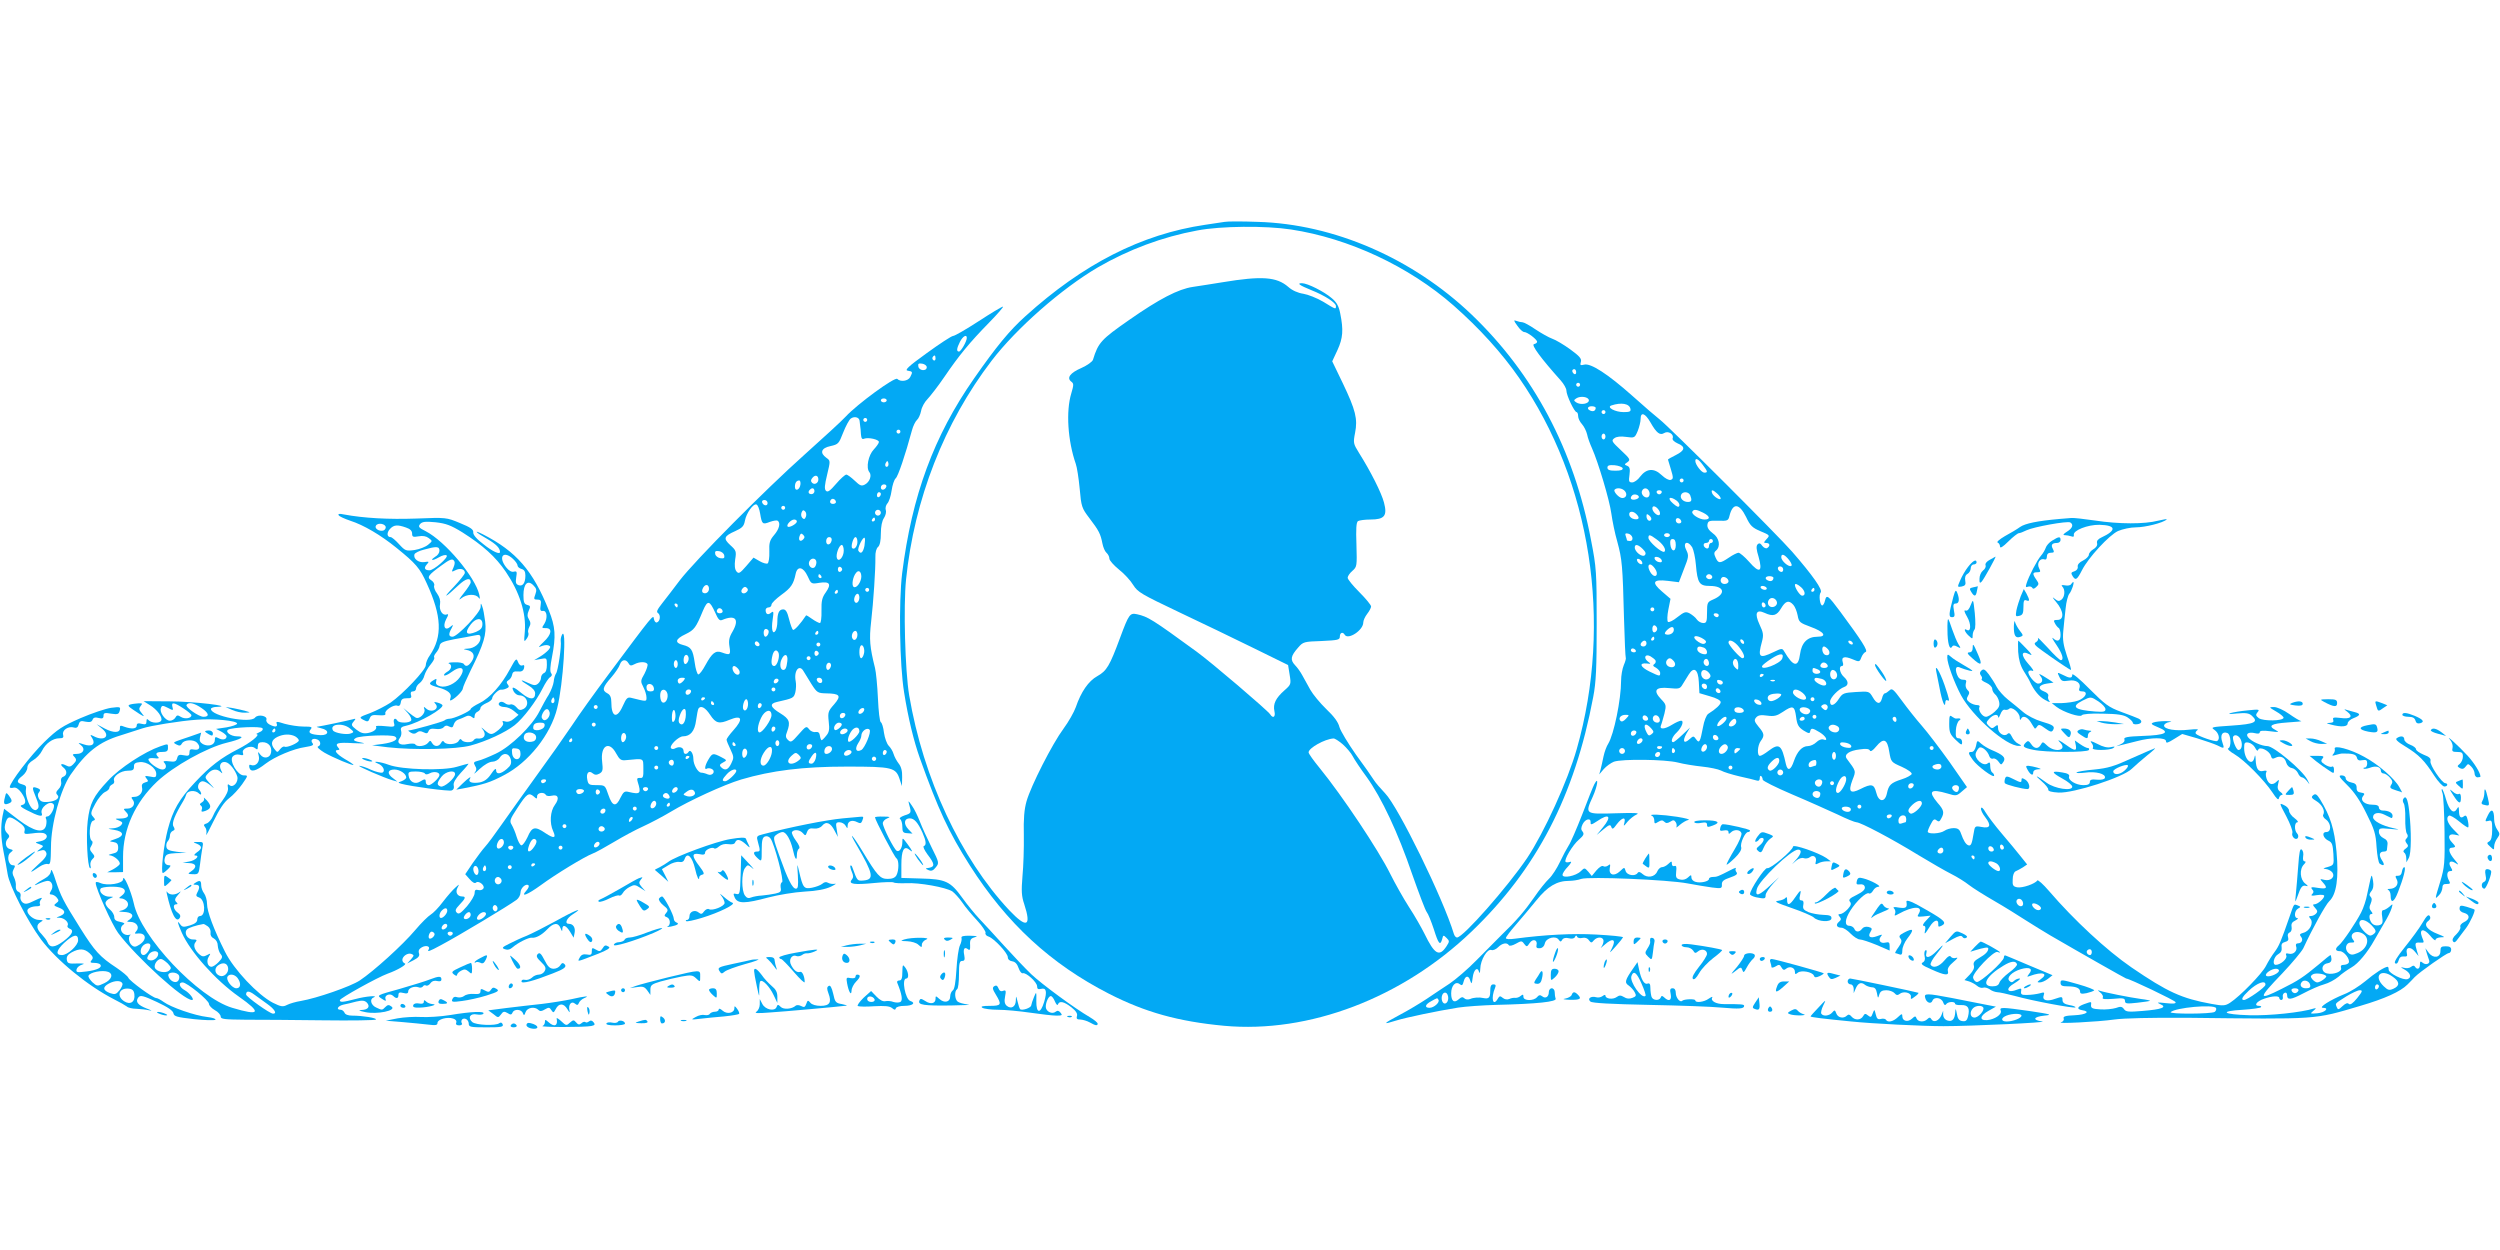 <?xml version="1.0" standalone="no"?>
<!DOCTYPE svg PUBLIC "-//W3C//DTD SVG 20010904//EN"
 "http://www.w3.org/TR/2001/REC-SVG-20010904/DTD/svg10.dtd">
<svg version="1.0" xmlns="http://www.w3.org/2000/svg"
 width="1280pt" height="640pt" viewBox="0 0 1280 640"
 preserveAspectRatio="xMidYMid meet">
<g transform="translate(0,640) scale(0.1,-0.1)"
fill="#03a9f4" stroke="none">
<path d="M6270 5264 c-14 -2 -59 -9 -100 -15 -325 -48 -624 -200 -921 -469
-80 -72 -147 -153 -262 -318 -206 -295 -318 -600 -368 -997 -18 -149 -13 -470
10 -610 21 -133 50 -250 80 -335 95 -265 148 -380 256 -550 189 -297 414 -505
713 -658 186 -95 355 -142 589 -164 435 -40 912 142 1267 482 334 320 528 695
623 1200 15 77 18 149 18 375 0 266 -1 287 -29 430 -87 462 -294 851 -612
1155 -302 288 -705 463 -1094 474 -80 3 -156 3 -170 0z m340 -39 c296 -45 604
-189 832 -389 134 -118 247 -243 336 -371 368 -530 480 -1251 295 -1900 -46
-163 -168 -429 -254 -558 -100 -148 -328 -407 -359 -407 -6 0 -13 8 -16 18
-55 182 -285 651 -352 720 -23 24 -50 55 -59 70 -9 15 -50 73 -91 129 -40 57
-78 120 -84 140 -6 26 -29 56 -68 93 -31 30 -68 75 -81 98 -13 24 -32 57 -41
74 -9 17 -26 41 -38 53 -25 27 -22 46 17 90 25 29 30 30 120 33 84 4 93 6 93
23 0 20 15 26 25 9 17 -28 95 23 95 63 0 10 9 30 20 44 11 14 20 31 20 38 0 7
-27 40 -60 73 -33 33 -60 66 -60 74 0 8 11 24 24 35 24 21 24 25 21 134 -3 81
-1 115 8 121 7 4 35 8 63 8 73 0 88 19 70 87 -13 50 -68 159 -129 256 -28 45
-29 50 -19 101 14 71 3 116 -63 254 l-54 112 27 58 c28 61 31 103 14 187 -7
37 -18 57 -43 78 -39 34 -125 77 -153 77 -28 0 -14 -10 49 -36 68 -27 125 -64
125 -81 0 -18 0 -18 -65 22 -32 19 -78 37 -102 41 -28 4 -57 17 -77 35 -60 52
-136 57 -336 24 -47 -8 -115 -18 -153 -24 -74 -11 -171 -61 -327 -170 -142
-99 -157 -115 -184 -203 -3 -10 -30 -29 -59 -42 -58 -25 -77 -51 -52 -70 13
-10 13 -16 0 -60 -28 -92 -18 -243 23 -361 6 -16 15 -74 20 -127 8 -92 11
-100 49 -150 49 -64 58 -82 67 -129 4 -21 13 -42 21 -49 8 -7 15 -20 15 -30 0
-9 22 -34 49 -56 27 -21 60 -57 73 -79 23 -37 43 -48 234 -139 115 -54 288
-138 384 -185 l175 -86 8 -50 c8 -48 7 -50 -27 -80 -44 -39 -59 -69 -51 -106
7 -30 -7 -40 -22 -16 -13 20 -301 266 -377 321 -229 167 -248 178 -304 191
-37 8 -42 1 -87 -120 -54 -146 -69 -170 -117 -197 -45 -25 -83 -80 -110 -159
-9 -25 -37 -75 -63 -110 -57 -77 -166 -291 -189 -371 -12 -42 -16 -90 -14
-175 1 -65 -2 -159 -7 -210 -6 -74 -5 -101 9 -142 38 -116 13 -126 -77 -31
-249 266 -440 675 -512 1100 -21 125 -30 455 -16 593 42 410 195 802 438 1120
127 166 358 369 544 478 157 91 330 156 509 189 120 23 350 25 480 5z m265
-2636 c20 -18 43 -45 51 -61 8 -16 40 -64 71 -106 77 -107 161 -286 233 -497
35 -99 68 -187 75 -195 7 -8 23 -48 36 -87 24 -77 33 -87 43 -51 5 21 6 22 22
6 16 -16 16 -18 0 -43 -37 -56 -61 -42 -113 65 -15 30 -50 92 -79 136 -29 45
-72 122 -96 170 -61 123 -246 400 -360 540 -32 39 -58 75 -58 82 0 22 82 68
127 71 7 1 28 -13 48 -30z"/>
<path d="M5010 4755 c-63 -41 -122 -75 -130 -75 -8 0 -69 -40 -135 -88 -96
-69 -115 -88 -97 -90 25 -4 26 -6 12 -33 -11 -20 -49 -26 -66 -9 -12 12 -205
-129 -264 -193 -19 -21 -114 -108 -210 -194 -204 -182 -561 -542 -640 -645
-30 -40 -70 -92 -89 -116 -26 -33 -32 -45 -22 -51 15 -10 11 -43 -6 -48 -6 -2
-13 6 -15 18 -3 24 0 28 -234 -286 -66 -88 -150 -205 -186 -260 -37 -55 -120
-173 -185 -262 -65 -90 -144 -201 -177 -248 -32 -46 -69 -96 -82 -110 -13 -14
-41 -52 -63 -83 l-39 -58 23 -26 c14 -16 26 -23 32 -17 13 13 48 -15 38 -30
-4 -7 -16 -11 -26 -8 -14 4 -19 0 -19 -16 0 -12 -18 -42 -39 -67 -32 -36 -42
-43 -52 -33 -10 10 -8 18 14 41 30 31 34 42 14 42 -25 0 -37 21 -25 44 11 21
11 21 -10 2 -12 -10 -41 -43 -64 -73 -22 -30 -51 -59 -63 -66 -12 -7 -48 -42
-79 -79 -64 -76 -212 -210 -284 -258 -47 -31 -220 -91 -302 -105 -25 -4 -56
-13 -70 -20 -21 -11 -31 -10 -73 11 -77 40 -200 170 -245 261 -58 115 -92 207
-92 245 0 19 -7 43 -15 54 -8 10 -15 29 -15 42 0 24 -7 27 -30 12 -13 -8 -12
-10 3 -10 19 0 22 -13 7 -40 -8 -15 -6 -20 9 -25 32 -10 36 -95 5 -95 -8 0
-14 -8 -14 -18 0 -13 -12 -22 -37 -30 -33 -10 -40 -9 -50 5 -18 24 -16 12 8
-43 43 -97 173 -243 291 -326 120 -84 110 -101 -33 -58 -174 52 -469 364 -504
535 -14 63 -54 155 -55 123 0 -22 -81 -35 -116 -19 -17 7 -24 7 -24 0 0 -28
85 -216 115 -256 97 -128 334 -343 378 -343 15 0 -12 36 -37 50 -28 15 -35 40
-11 40 22 0 135 -92 135 -110 0 -8 14 -23 30 -32 17 -9 30 -24 30 -33 0 -13
19 -15 128 -16 70 0 248 -1 395 -3 147 -2 270 0 272 4 5 8 -68 20 -122 20 -21
0 -36 6 -39 15 -4 8 -12 15 -20 15 -25 0 -15 19 13 26 16 3 45 10 67 16 31 7
42 6 54 -5 19 -20 7 -37 -26 -38 -20 -1 -15 -4 18 -11 60 -13 162 8 135 28
-14 11 -20 10 -32 -2 -17 -17 -16 -17 -48 -2 -26 12 -34 43 -12 51 28 12 -42
6 -93 -8 -65 -17 -80 -18 -80 -6 0 10 193 117 245 136 51 18 101 48 88 52 -7
3 -13 10 -13 18 0 19 28 38 46 31 15 -6 15 -8 -2 -28 l-19 -21 33 17 c25 13
32 22 27 36 -4 13 1 22 15 30 22 12 44 5 35 -11 -10 -15 2 -11 63 22 92 49
345 201 387 232 11 8 20 25 20 37 0 24 29 49 41 37 4 -4 -1 -16 -11 -27 -33
-37 5 -22 74 28 76 56 224 146 266 162 16 6 65 33 110 60 45 27 112 63 148 79
37 17 100 50 140 74 96 58 275 140 362 166 156 46 316 66 540 66 236 0 252 -4
272 -67 l11 -33 1 46 c1 31 -5 54 -18 70 -10 13 -22 35 -26 49 -4 14 -15 32
-25 42 -9 9 -20 39 -24 66 -3 28 -11 52 -16 54 -6 2 -12 57 -15 123 -3 66 -10
136 -15 155 -27 108 -30 147 -20 235 12 104 23 271 22 332 -1 25 5 46 14 53 9
8 14 32 14 69 0 35 6 65 16 79 8 12 13 31 9 41 -3 10 1 25 8 33 8 8 18 37 22
66 4 28 13 56 21 63 12 10 49 119 83 245 6 23 18 47 26 54 8 7 17 27 21 46 3
19 18 46 33 61 15 16 54 66 86 113 75 110 129 176 229 278 44 45 76 82 71 82
-6 0 -62 -34 -125 -75z m-60 -85 c0 -18 -30 -70 -40 -70 -14 0 -12 16 5 50 15
29 35 40 35 20z m-160 -106 c0 -8 -5 -12 -10 -9 -6 4 -8 11 -5 16 9 14 15 11
15 -7z m-45 -44 c0 -22 -39 -19 -43 3 -3 15 1 18 20 15 12 -2 23 -10 23 -18z
m-205 -170 c0 -5 -7 -10 -15 -10 -8 0 -15 5 -15 10 0 6 7 10 15 10 8 0 15 -4
15 -10z m-139 -104 c1 -6 2 -18 3 -26 2 -8 3 -28 4 -44 2 -21 6 -27 17 -22 21
8 75 -4 75 -17 0 -6 -12 -23 -26 -38 -28 -29 -41 -94 -23 -116 14 -17 2 -51
-23 -64 -17 -9 -25 -6 -52 20 -18 17 -37 31 -43 31 -6 0 -30 -21 -52 -47 -31
-36 -43 -45 -52 -36 -9 9 -7 29 6 83 17 71 17 71 -4 86 -35 25 -27 50 21 60
40 9 43 12 65 69 13 33 30 65 39 72 18 13 43 7 45 -11z m39 4 c0 -5 -4 -10
-10 -10 -5 0 -10 5 -10 10 0 6 5 10 10 10 6 0 10 -4 10 -10z m170 -60 c0 -5
-4 -10 -10 -10 -5 0 -10 5 -10 10 0 6 5 10 10 10 6 0 10 -4 10 -10z m-64 -177
c-10 -10 -19 5 -10 18 6 11 8 11 12 0 2 -7 1 -15 -2 -18z m-356 -68 c0 -19
-20 -29 -32 -17 -8 8 -7 16 2 26 14 17 30 12 30 -9z m-92 -27 c-4 -27 -28 -36
-28 -10 0 20 8 32 22 32 5 0 8 -10 6 -22z m440 -10 c-6 -18 -28 -21 -28 -4 0
9 7 16 16 16 9 0 14 -5 12 -12z m-368 -23 c0 -8 -7 -15 -15 -15 -16 0 -20 12
-8 23 11 12 23 8 23 -8z m340 -14 c0 -6 -4 -13 -10 -16 -5 -3 -10 1 -10 9 0 9
5 16 10 16 6 0 10 -4 10 -9z m-230 -42 c0 -5 -7 -9 -15 -9 -15 0 -20 12 -9 23
8 8 24 -1 24 -14z m-350 -5 c0 -17 -22 -14 -28 4 -2 7 3 12 12 12 9 0 16 -7
16 -16z m-38 -54 c9 -54 12 -57 50 -42 17 6 35 9 39 6 17 -10 9 -43 -18 -74
-22 -26 -26 -40 -24 -85 1 -29 -3 -56 -9 -60 -5 -3 -24 2 -41 12 l-31 18 -37
-43 c-33 -38 -39 -41 -50 -28 -9 11 -11 30 -7 61 7 42 5 47 -25 74 -37 34 -33
46 26 72 35 16 44 25 49 53 7 39 43 89 59 83 7 -2 15 -23 19 -47z m128 30 c0
-5 -4 -10 -10 -10 -5 0 -10 5 -10 10 0 6 5 10 10 10 6 0 10 -4 10 -10z m106
-46 c-5 -13 -10 -14 -18 -6 -6 6 -8 18 -4 28 5 13 10 14 18 6 6 -6 8 -18 4
-28z m384 21 c0 -8 -7 -15 -15 -15 -8 0 -15 7 -15 15 0 8 7 15 15 15 8 0 15
-7 15 -15z m-30 -35 c0 -5 -5 -10 -11 -10 -5 0 -7 5 -4 10 3 6 8 10 11 10 2 0
4 -4 4 -10z m-400 -10 c0 -12 -40 -34 -47 -26 -9 8 17 36 33 36 8 0 14 -4 14
-10z m32 -92 c-15 -15 -26 -4 -18 18 5 13 9 15 18 6 9 -9 9 -15 0 -24z m146
-5 c-5 -25 -28 -28 -28 -4 0 12 6 21 16 21 9 0 14 -7 12 -17z m132 -7 c0 -24
-16 -43 -27 -32 -8 8 6 56 17 56 6 0 10 -11 10 -24z m36 -21 c-7 -34 -19 -45
-31 -25 -7 11 24 75 32 66 3 -3 2 -21 -1 -41z m-106 -24 c0 -33 -26 -62 -35
-39 -7 18 11 68 25 68 5 0 10 -13 10 -29z m-612 -24 c3 -14 -1 -18 -20 -15
-12 2 -24 11 -26 21 -3 14 1 18 20 15 12 -2 24 -11 26 -21z m472 -36 c0 -11
-5 -23 -11 -27 -15 -9 -33 12 -26 30 9 23 37 20 37 -3z m132 -36 c0 -5 -5 -11
-11 -13 -6 -2 -11 4 -11 13 0 9 5 15 11 13 6 -2 11 -8 11 -13z m-177 -35 c18
-40 19 -41 60 -34 54 8 63 -6 33 -49 -19 -26 -23 -44 -22 -94 1 -36 -3 -63 -8
-63 -5 0 -23 9 -40 21 -16 12 -30 20 -31 18 -27 -41 -60 -78 -67 -74 -4 3 -13
27 -20 55 -9 37 -17 50 -30 50 -21 0 -30 -19 -30 -63 0 -18 -4 -38 -9 -46 -15
-23 -23 6 -15 57 6 41 5 45 -8 35 -16 -14 -28 -8 -28 14 0 7 7 13 15 13 8 0
15 6 15 14 0 8 23 30 50 50 50 36 63 55 74 109 9 41 39 35 61 -13z m275 -3
c-1 -28 -25 -61 -39 -52 -12 7 -5 52 12 72 13 17 27 7 27 -20z m-205 3 c3 -5
1 -10 -4 -10 -6 0 -11 5 -11 10 0 6 2 10 4 10 3 0 8 -4 11 -10z m-575 -65 c0
-17 -17 -28 -30 -20 -7 4 -7 13 0 26 12 21 30 17 30 -6z m193 -16 c-17 -17
-37 -1 -22 17 8 10 15 12 23 4 7 -7 7 -13 -1 -21z m627 11 c0 -5 -4 -10 -10
-10 -5 0 -10 5 -10 10 0 6 5 10 10 10 6 0 10 -4 10 -10z m-160 -10 c0 -5 -5
-10 -11 -10 -5 0 -7 5 -4 10 3 6 8 10 11 10 2 0 4 -4 4 -10z m110 -29 c0 -22
-16 -36 -24 -22 -8 12 3 41 15 41 5 0 9 -9 9 -19z m-738 -78 c15 -35 23 -43
36 -37 67 28 89 4 53 -59 -18 -30 -21 -47 -16 -78 7 -42 3 -45 -38 -30 -33 13
-51 -2 -85 -64 -15 -28 -31 -49 -37 -48 -5 1 -14 28 -18 60 -10 68 -18 80 -61
91 -43 11 -39 30 14 55 45 22 53 33 89 120 24 56 34 54 63 -10z m-192 37 c0
-5 -2 -10 -4 -10 -3 0 -8 5 -11 10 -3 6 -1 10 4 10 6 0 11 -4 11 -10z m230
-31 c0 -5 -7 -9 -15 -9 -15 0 -20 12 -9 23 8 8 24 -1 24 -14z m233 -95 c8 -8
-3 -34 -14 -34 -5 0 -9 9 -9 20 0 19 11 26 23 14z m257 -14 c0 -5 -5 -10 -11
-10 -5 0 -7 5 -4 10 3 6 8 10 11 10 2 0 4 -4 4 -10z m200 -9 c0 -23 -16 -36
-25 -21 -9 14 1 40 15 40 5 0 10 -9 10 -19z m-503 -57 c-9 -9 -28 6 -21 18 4
6 10 6 17 -1 6 -6 8 -13 4 -17z m313 6 c0 -5 -4 -10 -10 -10 -5 0 -10 5 -10
10 0 6 5 10 10 10 6 0 10 -4 10 -10z m223 -48 c-3 -12 -9 -22 -14 -22 -11 0
-12 54 -2 64 11 11 23 -19 16 -42z m-438 8 c10 -17 -5 -70 -21 -70 -15 0 -18
20 -8 58 7 23 19 29 29 12z m207 -5 c0 -5 -5 -11 -11 -13 -6 -2 -11 4 -11 13
0 9 5 15 11 13 6 -2 11 -8 11 -13z m-668 -38 c-3 -9 -10 -17 -15 -17 -11 0
-12 34 -2 44 11 11 24 -9 17 -27z m507 -3 c-4 -33 -9 -44 -21 -44 -15 0 -20
30 -8 55 15 33 34 26 29 -11z m119 16 c0 -5 -4 -10 -10 -10 -5 0 -10 5 -10 10
0 6 5 10 10 10 6 0 10 -4 10 -10z m-932 -26 c7 -13 13 -14 30 -5 26 14 59 14
67 1 3 -6 -4 -27 -15 -49 -21 -36 -21 -40 -6 -69 9 -17 16 -41 16 -53 0 -22 2
-22 -78 -2 -19 5 -25 -1 -43 -41 -30 -68 -59 -59 -59 19 0 24 -6 38 -20 45
-29 15 -25 31 19 81 21 24 41 54 45 67 9 26 31 29 44 6z m252 -4 c0 -11 -4
-20 -10 -20 -5 0 -10 9 -10 20 0 11 5 20 10 20 6 0 10 -9 10 -20z m783 -15
c-3 -8 -9 -15 -14 -15 -10 0 -12 24 -3 33 11 11 24 -3 17 -18z m-473 -10 c16
-19 3 -40 -16 -24 -15 13 -19 39 -5 39 5 0 14 -7 21 -15z m335 -13 c6 -10 24
-39 40 -65 28 -44 33 -46 75 -47 71 -1 79 -12 41 -56 -31 -35 -33 -41 -28 -88
5 -41 2 -56 -13 -73 -10 -13 -21 -23 -23 -23 -3 0 -7 10 -9 23 -2 16 -9 21
-22 19 -11 -2 -26 4 -34 15 -13 17 -16 15 -53 -27 -35 -40 -40 -43 -54 -29
-13 12 -14 21 -5 43 18 49 12 65 -35 94 -51 31 -57 49 -17 58 84 19 86 20 94
49 4 17 5 42 2 57 -11 54 19 91 41 50z m-615 -47 c-7 -8 -16 -15 -21 -15 -5 0
-9 7 -9 15 0 9 9 15 21 15 18 0 19 -2 9 -15z m481 -8 c-13 -13 -26 -3 -16 12
3 6 11 8 17 5 6 -4 6 -10 -1 -17z m229 7 c0 -17 -22 -14 -28 4 -2 7 3 12 12
12 9 0 16 -7 16 -16z m-862 -37 c2 -12 -3 -17 -17 -17 -15 0 -21 6 -21 21 0
25 33 22 38 -4z m622 -7 c0 -5 -4 -10 -10 -10 -5 0 -10 5 -10 10 0 6 5 10 10
10 6 0 10 -4 10 -10z m-552 -26 c3 -25 -13 -48 -27 -40 -12 8 -15 49 -4 60 11
11 28 1 31 -20z m120 14 c-6 -18 -28 -21 -28 -4 0 9 7 16 16 16 9 0 14 -5 12
-12z m72 -32 c0 -3 -4 -8 -10 -11 -5 -3 -10 -1 -10 4 0 6 5 11 10 11 6 0 10
-2 10 -4z m220 -30 c0 -26 -15 -43 -24 -28 -7 12 4 52 15 52 5 0 9 -11 9 -24z
m-175 4 c3 -5 1 -10 -4 -10 -6 0 -11 5 -11 10 0 6 2 10 4 10 3 0 8 -4 11 -10z
m245 -9 c0 -6 -4 -13 -10 -16 -5 -3 -10 1 -10 9 0 9 5 16 10 16 6 0 10 -4 10
-9z m-840 -11 c0 -5 -4 -10 -10 -10 -5 0 -10 5 -10 10 0 6 5 10 10 10 6 0 10
-4 10 -10z m576 -40 c29 -44 46 -48 100 -25 63 26 71 4 19 -54 -19 -21 -35
-43 -35 -48 0 -5 9 -28 20 -50 18 -38 18 -43 4 -72 -16 -33 -32 -39 -52 -19
-10 10 -7 15 10 24 21 11 21 12 -10 28 -41 21 -45 21 -65 -13 -19 -32 -22 -56
-7 -46 5 3 16 2 24 -2 23 -12 3 -38 -20 -28 -11 5 -26 9 -34 9 -17 1 -40 41
-40 71 0 28 -16 50 -24 36 -10 -16 -26 -14 -26 3 0 19 -20 26 -42 15 -10 -6
-19 -5 -23 1 -8 14 40 60 62 60 38 0 60 27 67 82 4 28 9 55 12 60 12 18 35 6
60 -32z m783 14 c-6 -7 -15 -11 -21 -8 -5 3 -4 12 3 20 6 7 15 11 21 8 5 -3 4
-12 -3 -20z m-968 -47 c-8 -8 -11 -2 -11 19 0 40 14 54 18 19 2 -15 -1 -32 -7
-38z m60 51 c4 -46 -13 -80 -31 -62 -7 7 -7 21 1 42 11 32 28 43 30 20z m439
-20 c0 -23 -45 -88 -61 -88 -14 0 -11 36 8 75 19 40 53 49 53 13z m378 0 c-6
-18 -28 -21 -28 -4 0 9 7 16 16 16 9 0 14 -5 12 -12z m-1278 -48 c0 -5 -4 -10
-10 -10 -5 0 -10 5 -10 10 0 6 5 10 10 10 6 0 10 -4 10 -10z m1260 1 c0 -12
-29 -35 -36 -28 -11 10 5 37 21 37 8 0 15 -4 15 -9z m-340 -20 c0 -6 -4 -13
-10 -16 -5 -3 -10 1 -10 9 0 9 5 16 10 16 6 0 10 -4 10 -9z m430 -15 c0 -16
-48 -62 -56 -53 -8 8 5 44 22 62 17 16 34 12 34 -9z m-60 4 c0 -12 -28 -25
-36 -17 -9 9 6 27 22 27 8 0 14 -5 14 -10z m112 4 c11 -10 -24 -94 -42 -104
-27 -14 -35 5 -16 35 9 13 16 30 16 38 0 23 29 45 42 31z m-1248 -47 c-3 -9
-10 -17 -15 -17 -11 0 -12 34 -2 44 11 11 24 -9 17 -27z m-274 -7 c0 -5 -5
-10 -11 -10 -5 0 -7 5 -4 10 3 6 8 10 11 10 2 0 4 -4 4 -10z m1060 -15 c0 -8
-4 -15 -10 -15 -5 0 -10 7 -10 15 0 8 5 15 10 15 6 0 10 -7 10 -15z m-225 -5
c3 -5 1 -10 -4 -10 -6 0 -11 5 -11 10 0 6 2 10 4 10 3 0 8 -4 11 -10z m393
-12 c-6 -18 -28 -21 -28 -4 0 9 7 16 16 16 9 0 14 -5 12 -12z m-1003 -36 c17
-31 25 -37 50 -34 95 9 88 12 89 -43 1 -43 -2 -50 -17 -48 -15 1 -17 -3 -12
-20 19 -60 14 -66 -45 -52 -22 6 -28 1 -43 -29 -23 -50 -42 -45 -62 14 -17 50
-17 50 -60 50 -39 0 -43 3 -48 28 -7 33 7 50 27 33 11 -9 20 -10 35 -2 17 10
19 18 14 61 -10 83 36 110 72 42z m215 28 c0 -5 -4 -10 -10 -10 -5 0 -10 5
-10 10 0 6 5 10 10 10 6 0 10 -4 10 -10z m582 -21 c-3 -28 -28 -69 -43 -69
-20 0 -20 31 1 65 24 39 47 41 42 4z m308 16 c0 -16 -27 -32 -37 -22 -3 4 -3
13 0 22 8 20 37 20 37 0z m-436 -28 c-3 -9 -10 -17 -15 -17 -11 0 -12 34 -2
44 11 11 24 -9 17 -27z m536 13 c0 -12 -28 -25 -36 -17 -9 9 6 27 22 27 8 0
14 -5 14 -10z m180 1 c0 -6 -4 -13 -10 -16 -5 -3 -10 1 -10 9 0 9 5 16 10 16
6 0 10 -4 10 -9z m-454 -47 c-41 -30 -70 -8 -34 26 20 18 23 19 38 5 14 -15
13 -18 -4 -31z m90 11 c-4 -14 -13 -25 -21 -25 -19 0 -19 10 1 38 19 28 29 22
20 -13z m-646 11 c0 -3 -4 -8 -10 -11 -5 -3 -10 -1 -10 4 0 6 5 11 10 11 6 0
10 -2 10 -4z m954 -17 c-3 -5 -10 -7 -15 -3 -5 3 -7 10 -3 15 3 5 10 7 15 3 5
-3 7 -10 3 -15z m-1034 -14 c0 -8 -4 -15 -9 -15 -13 0 -22 16 -14 24 11 11 23
6 23 -9z m-80 -25 c0 -5 -4 -10 -10 -10 -5 0 -10 5 -10 10 0 6 5 10 10 10 6 0
10 -4 10 -10z m400 -17 c0 -12 -43 -53 -57 -53 -19 0 -16 10 9 37 20 22 48 31
48 16z m-975 -53 c-3 -5 -10 -10 -16 -10 -5 0 -9 5 -9 10 0 6 7 10 16 10 8 0
12 -4 9 -10z m523 -41 c-2 -6 -8 -10 -13 -10 -5 0 -11 4 -13 10 -2 6 4 11 13
11 9 0 15 -5 13 -11z m152 2 c0 -12 -20 -25 -27 -18 -7 7 6 27 18 27 5 0 9 -4
9 -9z m-480 -10 c0 -11 -26 -22 -34 -14 -12 12 -5 23 14 23 11 0 20 -4 20 -9z
m82 -6 c0 -5 -5 -11 -11 -13 -6 -2 -11 4 -11 13 0 9 5 15 11 13 6 -2 11 -8 11
-13z m486 -3 c5 -15 -23 -26 -45 -17 -17 6 -17 7 2 21 21 16 37 14 43 -4z
m-808 -19 c0 19 35 24 45 7 3 -6 17 -7 30 -4 33 8 41 -13 16 -47 -24 -32 -28
-93 -9 -134 17 -37 5 -40 -39 -11 -54 37 -69 34 -92 -20 -12 -25 -26 -44 -32
-42 -7 2 -17 22 -24 44 -6 21 -18 49 -25 61 -12 19 -10 27 29 86 48 74 58 81
84 59 15 -14 17 -13 17 1z m675 6 c10 -15 -1 -23 -20 -15 -9 3 -13 10 -10 16
8 13 22 13 30 -1z m-65 -43 c0 -16 -18 -31 -27 -22 -8 8 5 36 17 36 5 0 10 -6
10 -14z m70 -6 c0 -5 -5 -10 -11 -10 -5 0 -7 5 -4 10 3 6 8 10 11 10 2 0 4 -4
4 -10z m-170 -20 c0 -5 -4 -10 -10 -10 -5 0 -10 5 -10 10 0 6 5 10 10 10 6 0
10 -4 10 -10z m-160 -8 c0 -13 -12 -22 -22 -16 -10 6 -1 24 13 24 5 0 9 -4 9
-8z m132 -54 c-7 -7 -12 -8 -12 -2 0 14 12 26 19 19 2 -3 -1 -11 -7 -17z
m-332 -28 c0 -5 -4 -10 -10 -10 -5 0 -10 5 -10 10 0 6 5 10 10 10 6 0 10 -4
10 -10z m195 -9 c7 -12 -12 -24 -25 -16 -11 7 -4 25 10 25 5 0 11 -4 15 -9z
m-515 -75 c0 -8 -6 -19 -14 -25 -20 -16 -30 3 -16 29 11 21 30 19 30 -4z m156
-20 c-21 -32 -40 -34 -30 -3 10 34 25 50 37 38 7 -7 4 -19 -7 -35z m334 15 c0
-12 -20 -25 -27 -18 -7 7 6 27 18 27 5 0 9 -4 9 -9z m-442 -22 c-2 -6 -8 -10
-13 -10 -5 0 -11 4 -13 10 -2 6 4 11 13 11 9 0 15 -5 13 -11z m252 1 c0 -5 -4
-10 -10 -10 -5 0 -10 5 -10 10 0 6 5 10 10 10 6 0 10 -4 10 -10z m-140 -84 c0
-3 -4 -8 -10 -11 -5 -3 -10 -1 -10 4 0 6 5 11 10 11 6 0 10 -2 10 -4z m-290
-37 c0 -10 -4 -19 -9 -19 -12 0 -23 29 -15 41 8 14 24 0 24 -22z m36 4 c-10
-10 -19 5 -10 18 6 11 8 11 12 0 2 -7 1 -15 -2 -18z m134 17 c0 -5 -4 -10 -10
-10 -5 0 -10 5 -10 10 0 6 5 10 10 10 6 0 10 -4 10 -10z m-54 -61 c10 -17 -13
-36 -27 -22 -12 12 -4 33 11 33 5 0 12 -5 16 -11z m-1942 -45 c21 -8 20 -24
-1 -40 -16 -12 -16 -13 -2 -14 9 0 22 -7 29 -15 15 -19 -1 -42 -33 -48 -13 -3
-7 -5 15 -6 44 -1 58 -19 33 -38 -18 -12 -18 -13 2 -13 31 0 49 -26 32 -46
-11 -13 -11 -15 2 -14 46 7 55 -29 14 -56 -20 -13 -28 -14 -40 -4 -16 13 -20
45 -7 53 4 2 1 2 -5 1 -36 -9 -60 34 -30 53 8 5 2 9 -18 13 -22 4 -30 11 -30
25 0 11 -10 28 -22 38 -13 10 -23 25 -23 33 0 8 10 19 23 24 21 9 21 9 -4 9
-29 1 -54 24 -44 41 7 11 83 14 109 4z m1921 -114 c-5 -8 -11 -8 -17 -2 -6 6
-7 16 -3 22 5 8 11 8 17 2 6 -6 7 -16 3 -22z m-255 -3 c0 -14 -20 -37 -32 -37
-12 0 -10 24 4 38 16 16 28 15 28 -1z m120 -21 c0 -15 -24 -28 -34 -19 -7 7
13 33 25 33 5 0 9 -6 9 -14z m78 2 c-6 -16 -36 -34 -44 -25 -9 9 15 37 33 37
8 0 13 -5 11 -12z m-1424 -61 c10 -7 16 -22 14 -33 -2 -12 4 -23 17 -29 12 -7
20 -21 20 -37 1 -14 7 -33 14 -42 12 -14 11 -20 -9 -41 -13 -14 -30 -25 -37
-25 -20 0 -28 30 -14 52 11 18 10 18 -9 8 -16 -9 -25 -8 -36 1 -27 22 -37 49
-23 65 9 11 7 14 -14 14 -28 0 -47 34 -29 52 8 8 44 20 83 27 3 1 13 -5 23
-12z m1226 4 c0 -12 -20 -25 -27 -18 -7 7 6 27 18 27 5 0 9 -4 9 -9z m-66 -40
c7 -10 -18 -34 -27 -25 -7 8 3 34 13 34 5 0 11 -4 14 -9z m94 -2 c-2 -6 -8
-10 -13 -10 -5 0 -11 4 -13 10 -2 6 4 11 13 11 9 0 15 -5 13 -11z m-1548 -60
c0 -20 -21 -49 -35 -49 -18 0 -20 31 -3 48 15 15 38 16 38 1z m40 -43 c0 -20
-27 -39 -45 -32 -13 4 -14 10 -5 26 12 23 50 27 50 6z m49 -49 c19 -21 20 -25
6 -37 -18 -15 -64 -5 -72 15 -6 17 13 45 31 45 7 0 22 -11 35 -23z m309 -23
c4 -25 -22 -49 -43 -40 -25 9 -30 37 -9 53 25 18 48 13 52 -13z m-251 -40 c3
-8 0 -21 -6 -27 -14 -14 -44 2 -49 27 -5 22 46 22 55 0z m299 -11 c20 -27 17
-53 -6 -53 -22 0 -55 43 -45 60 10 16 36 12 51 -7z m152 -133 c38 -27 52 -50
30 -50 -17 0 -138 87 -138 98 0 20 15 20 43 -1 16 -12 46 -33 65 -47z"/>
<path d="M7769 4732 c12 -18 28 -32 35 -32 16 0 66 -38 66 -50 0 -5 -7 -10
-16 -12 -16 -3 36 -73 137 -186 16 -18 29 -41 29 -52 0 -24 41 -110 52 -110 4
0 8 -9 8 -20 0 -12 9 -30 20 -42 10 -11 22 -35 26 -52 3 -17 15 -49 25 -71 32
-72 90 -266 99 -334 5 -36 18 -102 31 -146 24 -89 27 -119 34 -394 3 -107 7
-196 9 -199 2 -2 -2 -19 -10 -37 -8 -19 -14 -55 -14 -80 0 -97 -37 -276 -66
-323 -8 -12 -19 -41 -24 -65 -4 -23 -12 -53 -15 -67 l-7 -25 23 27 c13 15 37
32 52 38 42 15 263 12 327 -4 30 -8 87 -17 125 -21 39 -4 82 -13 96 -20 14 -8
57 -21 95 -30 38 -8 77 -18 87 -21 12 -4 17 0 17 12 0 10 3 14 8 10 4 -4 7
-12 7 -18 0 -6 68 -40 150 -75 83 -35 187 -82 233 -103 45 -22 89 -40 97 -40
21 0 182 -85 317 -168 63 -38 139 -82 169 -97 30 -15 70 -40 90 -56 19 -15 78
-52 130 -82 52 -30 124 -75 161 -99 36 -23 93 -58 125 -77 160 -93 386 -221
389 -221 15 0 250 -112 253 -121 2 -8 -12 -9 -50 -5 -44 5 -49 4 -29 -5 38
-16 9 -27 -90 -35 -71 -6 -85 -5 -95 9 -10 14 -18 15 -42 6 -17 -5 -53 -9 -79
-7 -39 2 -49 6 -48 21 2 20 5 20 -35 6 -36 -13 -40 -26 -11 -31 45 -7 22 -23
-37 -26 -48 -2 -61 -6 -57 -17 3 -7 -3 -16 -13 -19 -31 -9 187 2 272 14 49 7
191 10 370 9 682 -8 650 -10 890 61 126 37 205 73 241 109 14 14 31 31 37 38
26 27 163 123 174 123 7 0 13 8 13 18 0 12 -8 17 -28 17 -23 0 -27 -4 -27 -25
0 -34 -37 -39 -60 -8 l-17 23 7 -25 c4 -14 10 -30 12 -36 7 -18 -16 -27 -32
-14 -12 10 -15 9 -15 -9 0 -22 -14 -28 -25 -11 -5 8 -11 7 -20 0 -8 -7 -24 -9
-37 -5 -19 5 -19 3 5 -10 29 -17 36 -40 14 -48 -21 -8 -97 30 -97 48 0 8 -2
15 -5 15 -16 0 -68 -34 -115 -74 -29 -24 -77 -55 -109 -67 -69 -28 -134 -69
-107 -69 35 0 9 -25 -30 -28 -37 -3 -38 -3 -19 13 14 12 15 15 4 12 -66 -21
-229 -38 -332 -35 -138 4 -158 21 -33 28 47 3 88 9 92 13 4 4 -1 7 -10 7 -28
0 -13 23 25 36 42 15 79 17 79 4 0 -5 5 -10 10 -10 6 0 10 7 8 16 -2 10 3 19
10 21 6 3 12 -2 12 -11 0 -28 18 -26 83 8 36 19 83 40 106 46 23 6 56 24 74
39 17 16 48 37 67 48 34 19 82 77 117 140 10 17 32 55 49 85 18 29 35 64 39
78 7 24 7 24 -12 7 -11 -9 -25 -17 -31 -17 -7 0 -9 -13 -5 -35 4 -27 2 -36
-12 -41 -10 -4 -25 -3 -34 3 -19 12 -27 53 -10 53 8 0 8 4 -1 15 -10 12 -10
22 -2 39 7 17 7 27 -1 35 -8 8 -6 15 4 28 10 12 13 29 9 53 -6 33 -7 33 -13
10 -3 -14 -11 -49 -17 -78 -5 -29 -19 -71 -31 -94 -26 -51 -94 -152 -114 -168
-21 -17 -19 -30 5 -30 22 0 55 -43 45 -60 -3 -5 -15 -10 -25 -10 -13 0 -17 -5
-14 -15 8 -19 -38 -37 -72 -29 -32 8 -30 47 3 52 14 2 21 10 20 23 -1 10 -3
19 -5 19 -2 0 -29 -21 -60 -48 -77 -64 -105 -83 -190 -125 -123 -62 -122 -51
3 79 52 55 100 113 108 129 46 100 114 223 133 241 37 35 49 118 37 253 -11
117 -31 181 -84 268 -17 27 -24 31 -35 22 -12 -10 -10 -15 15 -30 30 -18 47
-51 36 -70 -4 -6 2 -17 14 -25 27 -19 29 -64 2 -64 -26 0 -17 -32 12 -45 17
-8 21 -20 24 -67 3 -57 3 -57 -29 -67 -23 -6 -27 -9 -12 -10 12 -1 27 -8 34
-16 19 -23 -6 -48 -39 -40 -24 6 -25 6 -8 -13 26 -29 21 -35 -25 -28 -34 6
-39 4 -30 -7 9 -10 9 -16 0 -25 -8 -8 -2 -10 25 -5 22 3 37 2 37 -4 0 -14 -34
-43 -50 -43 -10 0 -9 -5 3 -18 13 -14 14 -21 5 -30 -7 -7 -18 -12 -26 -12 -12
0 -12 -3 -2 -15 17 -21 -5 -63 -37 -71 -18 -5 -21 -9 -12 -20 13 -15 4 -34
-16 -34 -9 0 -12 -6 -9 -15 9 -22 -13 -44 -37 -38 -14 4 -18 1 -13 -10 6 -16
-30 -47 -54 -47 -20 0 -10 43 13 55 13 7 19 18 17 33 -3 17 2 25 17 29 16 4
20 11 16 24 -4 12 -1 21 8 25 8 3 12 14 10 28 -3 16 2 25 19 33 13 7 17 12 11
12 -19 1 -16 38 3 49 15 8 14 10 -1 16 -22 8 -18 13 -43 -59 -43 -124 -53
-148 -76 -179 -13 -17 -33 -49 -44 -71 -20 -40 -133 -156 -184 -189 -25 -16
-35 -17 -95 -6 -153 28 -224 60 -410 187 -128 88 -294 242 -422 391 -30 35
-57 59 -60 54 -11 -17 -77 -40 -103 -35 -21 4 -25 10 -23 40 0 22 7 39 15 42
8 3 25 13 37 20 l22 15 -32 40 c-18 23 -61 75 -97 117 -36 42 -73 92 -84 110
-11 20 -21 29 -23 21 -3 -7 7 -28 22 -47 32 -42 25 -58 -20 -49 -33 6 -34 5
-40 -33 -9 -56 -14 -65 -27 -61 -13 5 -24 22 -38 61 -7 21 -16 27 -38 27 -15
0 -36 -6 -47 -14 -22 -15 -85 -18 -85 -4 0 5 7 23 16 39 12 24 18 28 29 19 11
-9 16 -7 24 9 17 30 14 44 -19 81 -50 60 -36 73 52 47 42 -13 46 -13 72 10
l27 23 -89 128 c-50 70 -114 154 -143 187 -29 33 -74 90 -101 127 -44 60 -51
66 -64 53 -9 -8 -19 -15 -24 -15 -4 0 -11 -11 -14 -25 -9 -34 -27 -31 -48 6
-18 30 -19 30 -85 26 -63 -4 -69 -6 -88 -35 -22 -35 -45 -42 -45 -14 0 20 44
65 73 75 23 8 22 30 -3 52 -21 19 -27 55 -9 55 6 0 8 8 4 19 -9 28 8 33 49 16
35 -15 37 -15 46 9 5 13 15 26 22 28 14 5 -21 59 -129 205 -64 86 -71 91 -79
58 -3 -14 -10 -25 -14 -25 -12 0 -19 54 -8 67 11 13 -40 86 -146 208 -73 84
-631 641 -678 677 -18 14 -81 68 -140 121 -127 113 -214 169 -247 160 -20 -5
-22 -3 -17 14 5 16 -6 29 -54 64 -33 24 -75 49 -93 55 -17 6 -56 28 -86 48
-29 20 -59 36 -66 36 -7 0 -21 3 -31 7 -15 6 -15 2 5 -25z m301 -238 c0 -8 -4
-12 -10 -9 -5 3 -10 10 -10 16 0 5 5 9 10 9 6 0 10 -7 10 -16z m20 -64 c0 -5
-4 -10 -10 -10 -5 0 -10 5 -10 10 0 6 5 10 10 10 6 0 10 -4 10 -10z m45 -80
c0 -18 -43 -25 -65 -10 -13 9 -13 11 0 20 22 15 65 8 65 -10z m213 -44 c3 -13
-5 -16 -35 -16 -44 0 -89 25 -63 34 51 17 93 10 98 -18z m-178 6 c0 -14 -11
-21 -26 -15 -21 8 -17 23 6 23 11 0 20 -4 20 -8z m50 -22 c0 -5 -4 -10 -10
-10 -5 0 -10 5 -10 10 0 6 5 10 10 10 6 0 10 -4 10 -10z m230 -52 c31 -55 49
-69 71 -55 21 13 51 -7 43 -27 -3 -8 8 -18 25 -26 42 -17 39 -36 -9 -60 -22
-11 -40 -21 -40 -23 0 -1 7 -24 15 -50 13 -43 13 -49 -1 -54 -9 -3 -28 7 -47
25 -39 37 -77 34 -110 -9 -11 -16 -30 -29 -40 -29 -17 0 -19 5 -14 39 4 31 1
41 -12 46 -15 6 -15 8 2 19 16 12 13 17 -34 61 -47 44 -50 49 -34 61 12 9 33
11 61 7 43 -6 44 -5 59 30 8 20 15 48 15 62 0 38 23 30 50 -17z m-230 -73 c0
-8 -4 -15 -10 -15 -5 0 -10 7 -10 15 0 8 5 15 10 15 6 0 10 -7 10 -15z m498
-145 c26 -34 27 -40 8 -40 -14 0 -46 41 -46 60 0 18 16 10 38 -20z m-410 -17
c2 -9 -9 -13 -37 -13 -30 0 -41 4 -41 16 0 11 9 14 37 12 20 -2 38 -9 41 -15z
m312 -63 c0 -5 -4 -10 -10 -10 -5 0 -10 5 -10 10 0 6 5 10 10 10 6 0 10 -4 10
-10z m-300 -55 c13 -16 6 -35 -14 -35 -17 0 -48 35 -39 43 11 12 40 8 53 -8z
m124 -2 c4 -9 2 -21 -3 -26 -14 -14 -42 10 -34 29 7 19 29 18 37 -3z m64 -4
c-2 -6 -8 -10 -13 -10 -5 0 -11 4 -13 10 -2 6 4 11 13 11 9 0 15 -5 13 -11z
m284 -6 c10 -9 18 -20 18 -25 0 -13 -37 9 -44 27 -7 20 3 19 26 -2z m-138 -9
c10 -26 7 -34 -12 -34 -24 0 -42 19 -35 36 7 19 39 18 47 -2z m-263 -9 c0 -5
-9 -11 -21 -13 -20 -3 -27 8 -13 22 10 9 34 3 34 -9z m193 -18 c11 -8 17 -20
14 -27 -3 -9 -13 -5 -33 13 -32 28 -15 39 19 14z m-90 -50 c6 -9 7 -19 3 -23
-9 -9 -37 15 -37 33 0 18 20 12 34 -10z m446 -34 c21 -45 32 -55 74 -73 48
-20 49 -21 31 -40 -16 -18 -16 -20 -2 -20 19 0 22 -15 5 -26 -6 -4 -17 1 -25
11 -9 14 -16 16 -24 8 -8 -8 -7 -26 5 -64 22 -78 5 -87 -48 -26 -23 26 -48 47
-55 47 -6 0 -29 -11 -49 -25 -46 -31 -54 -31 -68 0 -9 19 -9 27 2 36 25 21 17
66 -17 89 -20 15 -29 29 -27 44 3 19 9 21 55 20 48 -2 52 0 58 25 17 68 50 65
85 -6z m-220 22 c36 -18 39 -35 7 -35 -27 0 -70 28 -62 41 8 13 21 11 55 -6z
m-342 -7 c19 -19 14 -30 -10 -26 -13 2 -24 11 -26 21 -4 20 18 23 36 5z m76
-29 c-8 -13 -24 -1 -24 18 0 13 3 13 15 3 8 -7 12 -16 9 -21z m154 -7 c2 -7
-3 -12 -12 -12 -9 0 -16 7 -16 16 0 17 22 14 28 -4z m-250 -85 c2 -10 -3 -17
-12 -17 -9 0 -16 2 -16 4 0 2 -3 12 -6 21 -5 13 -2 16 12 13 10 -2 20 -11 22
-21z m192 13 c0 -5 -7 -10 -15 -10 -8 0 -15 5 -15 10 0 6 7 10 15 10 8 0 15
-4 15 -10z m-69 -21 c34 -24 53 -55 40 -64 -13 -7 -81 53 -81 71 0 19 7 18 41
-7z m99 -30 c0 -38 -24 -35 -28 4 -2 19 1 27 12 27 11 0 16 -10 16 -31z m190
21 c0 -5 -4 -10 -10 -10 -5 0 -10 -7 -10 -16 0 -9 -5 -14 -12 -12 -18 6 -21
28 -4 28 9 0 16 5 16 10 0 6 5 10 10 10 6 0 10 -4 10 -10z m-106 -32 c7 -13
16 -53 19 -90 8 -94 18 -108 71 -108 76 0 85 -41 16 -70 -28 -12 -30 -16 -30
-66 0 -47 -3 -54 -19 -54 -11 0 -26 8 -33 18 -7 11 -24 24 -36 31 -21 11 -28
9 -64 -19 -22 -18 -43 -28 -48 -24 -5 5 -4 33 2 63 l11 55 -43 37 c-56 48 -47
64 29 55 l57 -7 26 68 c24 60 25 69 13 94 -22 41 4 56 29 17z m-253 -9 c15
-15 18 -24 10 -32 -12 -12 -51 17 -51 40 0 19 17 16 41 -8z m749 -56 c13 -17
17 -29 10 -31 -14 -5 -50 27 -50 45 0 21 17 15 40 -14z m-652 -1 c3 -9 -2 -13
-14 -10 -9 1 -19 9 -22 16 -3 9 2 13 14 10 9 -1 19 -9 22 -16z m-100 -11 c3
-8 -1 -12 -9 -9 -7 2 -15 10 -17 17 -3 8 1 12 9 9 7 -2 15 -10 17 -17z m66
-33 c21 -30 2 -52 -20 -24 -16 23 -19 46 -5 46 6 0 17 -10 25 -22z m656 -4 c0
-9 -5 -14 -12 -12 -18 6 -21 28 -4 28 9 0 16 -7 16 -16z m-367 -30 c11 -11 -3
-24 -18 -18 -8 4 -12 10 -9 15 6 11 18 12 27 3z m87 -30 c0 -8 -9 -14 -20 -14
-19 0 -27 19 -14 33 10 9 34 -4 34 -19z m230 18 c0 -14 -11 -21 -26 -15 -21 8
-17 23 6 23 11 0 20 -4 20 -8z m142 -49 c21 -19 24 -43 5 -43 -11 0 -37 39
-37 55 0 10 14 4 32 -12z m-177 -3 c3 -5 -1 -10 -9 -10 -8 0 -18 5 -21 10 -3
6 1 10 9 10 8 0 18 -4 21 -10z m245 -10 c0 -5 -5 -10 -11 -10 -5 0 -7 5 -4 10
3 6 8 10 11 10 2 0 4 -4 4 -10z m-192 -63 c4 -20 -25 -34 -40 -19 -15 15 -1
44 19 40 10 -2 19 -11 21 -21z m-58 -18 c0 -5 -4 -9 -10 -9 -5 0 -10 7 -10 16
0 8 5 12 10 9 6 -3 10 -10 10 -16z m142 4 c9 -10 18 -34 22 -54 6 -34 11 -38
65 -58 70 -25 88 -51 37 -51 -52 0 -82 -30 -90 -90 -9 -69 -34 -65 -81 15 -10
17 -13 16 -55 -4 -73 -35 -81 -27 -59 53 9 34 8 46 -12 88 -27 58 -17 80 26
60 43 -20 62 -14 84 23 23 39 40 44 63 18z m-712 -23 c0 -5 -4 -10 -10 -10 -5
0 -10 5 -10 10 0 6 5 10 10 10 6 0 10 -4 10 -10z m330 -30 c0 -5 -4 -10 -9
-10 -6 0 -13 5 -16 10 -3 6 1 10 9 10 9 0 16 -4 16 -10z m-315 -70 c0 -7 -6
-15 -12 -17 -8 -3 -13 4 -13 17 0 13 5 20 13 18 6 -3 12 -11 12 -18z m85 -5
c0 -17 -22 -29 -41 -23 -8 3 -6 9 5 21 22 21 36 22 36 2z m162 -67 c-8 -8 -19
-6 -37 6 -35 23 -22 40 17 20 21 -11 27 -19 20 -26z m-262 22 c0 -5 -5 -10
-11 -10 -5 0 -7 5 -4 10 3 6 8 10 11 10 2 0 4 -4 4 -10z m460 -21 c0 -6 -4 -7
-10 -4 -5 3 -10 11 -10 16 0 6 5 7 10 4 6 -3 10 -11 10 -16z m-500 -4 c0 -8
-7 -15 -15 -15 -16 0 -20 12 -8 23 11 12 23 8 23 -8z m474 -18 c27 -35 33 -57
17 -57 -11 0 -71 67 -71 80 0 21 30 8 54 -23z m581 23 c3 -5 2 -10 -4 -10 -5
0 -13 5 -16 10 -3 6 -2 10 4 10 5 0 13 -4 16 -10z m-761 -26 c17 -7 22 -34 7
-34 -21 0 -41 13 -41 26 0 15 10 17 34 8z m636 -9 c14 -17 5 -36 -15 -28 -16
6 -21 43 -6 43 5 0 14 -7 21 -15z m-985 -5 c3 -5 -1 -10 -9 -10 -9 0 -16 5
-16 10 0 6 4 10 9 10 6 0 13 -4 16 -10z m750 -42 c-11 -27 -112 -65 -103 -38
2 5 23 22 48 38 45 29 66 29 55 0z m-649 -9 c3 -6 1 -15 -6 -19 -9 -6 -7 -11
9 -19 11 -7 21 -18 21 -26 0 -19 -1 -19 -55 7 -47 23 -55 45 -14 41 23 -3 23
-2 5 11 -23 19 -12 40 14 26 10 -6 22 -15 26 -21z m94 -4 c16 -20 1 -38 -23
-29 -17 6 -22 25 -10 37 10 11 19 8 33 -8z m180 -11 c0 -16 -16 -19 -25 -4 -8
13 4 32 16 25 5 -4 9 -13 9 -21z m150 -12 c0 -24 -1 -25 -16 -10 -10 9 -14 24
-10 33 9 23 26 9 26 -23z m458 0 c2 -7 -6 -12 -17 -12 -21 0 -27 11 -14 24 9
9 26 2 31 -12z m-54 -18 c23 -9 20 -24 -4 -24 -11 0 -20 7 -20 15 0 17 2 18
24 9z m-606 -66 l3 -57 54 -16 c33 -9 55 -21 55 -30 0 -12 -24 -35 -64 -60 -9
-6 -21 -35 -27 -70 -14 -74 -19 -83 -35 -60 -13 18 -14 18 -34 0 -29 -26 -37
-10 -16 28 l19 32 -39 -37 c-22 -21 -43 -38 -47 -38 -15 0 -6 28 17 49 27 26
40 61 23 61 -7 0 -27 -9 -45 -20 -40 -25 -67 -26 -58 -4 4 9 11 36 18 61 10
42 9 46 -17 73 -43 45 -29 64 40 57 51 -5 57 -4 70 19 8 13 22 36 31 50 26 43
49 28 52 -38z m52 47 c10 -12 10 -19 2 -27 -16 -16 -42 -2 -42 22 0 24 22 26
40 5z m654 -2 c8 -19 -8 -38 -23 -29 -16 10 -13 46 3 46 8 0 17 -8 20 -17z
m-374 -7 c0 -3 -4 -8 -10 -11 -5 -3 -10 -1 -10 4 0 6 5 11 10 11 6 0 10 -2 10
-4z m298 -22 c22 -6 32 -34 11 -34 -17 0 -49 20 -49 30 0 11 6 12 38 4z m-507
-19 c-1 -15 -24 -12 -29 3 -3 9 2 13 12 10 10 -1 17 -7 17 -13z m266 9 c-3 -3
-12 -4 -19 -1 -8 3 -5 6 6 6 11 1 17 -2 13 -5z m-347 -30 c0 -9 -5 -14 -12
-12 -18 6 -21 28 -4 28 9 0 16 -7 16 -16z m67 -30 c-9 -9 -28 6 -21 18 4 6 10
6 17 -1 6 -6 8 -13 4 -17z m423 -2 c13 -11 20 -24 16 -30 -10 -16 -66 13 -66
33 0 20 23 19 50 -3z m-110 -8 c0 -12 -34 -33 -52 -34 -20 0 -24 26 -5 33 18
8 57 8 57 1z m170 -24 c0 -5 -4 -10 -10 -10 -5 0 -10 5 -10 10 0 6 5 10 10 10
6 0 10 -4 10 -10z m-272 -18 c3 -9 -2 -13 -14 -10 -9 1 -19 9 -22 16 -3 9 2
13 14 10 9 -1 19 -9 22 -16z m337 -32 c-5 -8 -11 -8 -21 1 -12 10 -12 14 -2
20 16 10 33 -5 23 -21z m-427 -7 c2 -8 -6 -13 -22 -13 -17 0 -26 5 -26 16 0
19 41 16 48 -3z m268 -33 c5 -41 12 -53 38 -70 26 -16 32 -17 34 -5 4 19 11
19 50 -5 32 -20 45 -47 17 -36 -9 3 -24 -3 -35 -14 -11 -11 -31 -20 -43 -20
-30 0 -55 -27 -72 -76 -16 -48 -32 -54 -41 -17 -22 101 -34 110 -90 68 -18
-14 -37 -25 -43 -25 -16 0 -13 53 4 76 20 27 19 38 -11 73 -22 27 -24 34 -13
47 10 12 24 15 57 10 36 -5 50 -1 80 19 52 35 60 32 68 -25z m72 33 c2 -7 -4
-16 -12 -19 -19 -7 -49 14 -40 28 8 13 46 6 52 -9z m-943 -43 c-12 -13 -22
-17 -28 -11 -13 13 1 31 25 31 21 0 21 -1 3 -20z m113 2 c2 -7 -3 -12 -12 -12
-9 0 -16 7 -16 16 0 17 22 14 28 -4z m60 -5 c2 -10 -3 -17 -12 -17 -18 0 -29
16 -21 31 9 14 29 6 33 -14z m802 13 c0 -5 -4 -10 -10 -10 -5 0 -10 5 -10 10
0 6 5 10 10 10 6 0 10 -4 10 -10z m-460 -8 c0 -14 -39 -46 -47 -39 -3 4 2 16
12 27 19 21 35 26 35 12z m400 -2 c0 -5 -7 -10 -16 -10 -8 0 -12 5 -9 10 3 6
10 10 16 10 5 0 9 -4 9 -10z m470 -6 c0 -8 -4 -12 -10 -9 -5 3 -10 10 -10 16
0 5 5 9 10 9 6 0 10 -7 10 -16z m-820 -9 c0 -16 -27 -32 -37 -21 -7 7 16 36
28 36 5 0 9 -7 9 -15z m-436 -34 c14 -16 15 -20 2 -30 -12 -10 -17 -8 -25 8
-22 41 -7 56 23 22z m955 10 c15 -10 7 -31 -12 -31 -21 0 -40 17 -33 29 9 13
26 14 45 2z m-1031 -33 c-6 -18 -28 -21 -28 -4 0 9 7 16 16 16 9 0 14 -5 12
-12z m420 -26 c2 -7 -3 -12 -12 -12 -9 0 -16 7 -16 16 0 17 22 14 28 -4z
m-388 -11 c0 -12 -20 -25 -27 -18 -7 7 6 27 18 27 5 0 9 -4 9 -9z m1263 -60
c9 -52 9 -53 64 -77 31 -14 53 -30 51 -37 -3 -6 -25 -19 -51 -27 -56 -18 -67
-29 -76 -72 -10 -48 -43 -46 -55 5 -11 43 -24 46 -81 17 -52 -26 -63 -14 -41
45 19 49 21 44 -29 111 -15 21 13 41 67 47 32 5 48 3 52 -6 3 -7 15 0 32 21
38 46 57 39 67 -27z m-195 31 c3 -10 -4 -13 -24 -10 -15 2 -29 9 -32 16 -3 10
4 13 24 10 15 -2 29 -9 32 -16z m-738 -6 c0 -16 -18 -31 -27 -22 -8 8 5 36 17
36 5 0 10 -6 10 -14z m105 4 c8 -13 -13 -40 -31 -40 -17 0 -18 22 -2 38 15 15
25 15 33 2z m-335 -4 c0 -11 -19 -15 -25 -6 -3 5 1 10 9 10 9 0 16 -2 16 -4z
m1390 -6 c0 -5 -4 -10 -10 -10 -5 0 -10 5 -10 10 0 6 5 10 10 10 6 0 10 -4 10
-10z m-1580 -15 c0 -8 -7 -15 -15 -15 -8 0 -15 7 -15 15 0 8 7 15 15 15 8 0
15 -7 15 -15z m255 6 c3 -5 1 -12 -5 -16 -5 -3 -10 1 -10 9 0 18 6 21 15 7z
m335 5 c0 -2 -7 -9 -15 -16 -12 -10 -15 -10 -15 4 0 9 7 16 15 16 8 0 15 -2
15 -4z m-410 -24 c0 -13 -12 -22 -22 -16 -10 6 -1 24 13 24 5 0 9 -4 9 -8z
m900 -12 c0 -11 -4 -20 -10 -20 -5 0 -10 9 -10 20 0 11 5 20 10 20 6 0 10 -9
10 -20z m-290 -25 c0 -20 -38 -57 -50 -50 -15 9 -12 23 10 45 24 24 40 26 40
5z m190 -10 c0 -8 -2 -15 -4 -15 -2 0 -11 -3 -20 -6 -10 -4 -16 -1 -16 9 0 14
13 24 33 26 4 1 7 -6 7 -14z m640 -20 c0 -8 -9 -15 -19 -15 -24 0 -36 16 -19
23 24 10 38 7 38 -8z m-1070 -5 c0 -5 -4 -10 -10 -10 -5 0 -10 5 -10 10 0 6 5
10 10 10 6 0 10 -4 10 -10z m260 -25 c0 -8 -7 -15 -15 -15 -8 0 -15 7 -15 15
0 8 7 15 15 15 8 0 15 -7 15 -15z m322 -41 c-5 -25 -30 -64 -42 -64 -15 0 -12
27 6 61 16 32 41 34 36 3z m-122 -8 c0 -8 -5 -18 -11 -22 -14 -8 -33 11 -25
25 10 16 36 13 36 -3z m60 -6 c0 -5 -4 -10 -10 -10 -5 0 -10 5 -10 10 0 6 5
10 10 10 6 0 10 -4 10 -10z m408 -12 c-6 -18 -28 -21 -28 -4 0 9 7 16 16 16 9
0 14 -5 12 -12z m232 -11 c0 -8 -3 -17 -7 -20 -9 -9 -34 13 -27 24 8 14 34 11
34 -4z m-710 -30 c0 -19 -10 -27 -26 -20 -21 8 -17 33 6 33 11 0 20 -6 20 -13z
m520 -50 c0 -19 -47 -60 -59 -52 -16 10 -13 22 11 45 25 23 48 26 48 7z m-310
-17 c0 -5 -4 -10 -10 -10 -5 0 -10 5 -10 10 0 6 5 10 10 10 6 0 10 -4 10 -10z
m-55 -9 c3 -5 1 -12 -4 -15 -12 -8 -41 3 -41 15 0 12 37 12 45 0z m210 -41
c-3 -5 -10 -10 -16 -10 -5 0 -9 5 -9 10 0 6 7 10 16 10 8 0 12 -4 9 -10z m75
-16 c0 -8 -2 -14 -4 -14 -2 0 -11 -3 -20 -6 -11 -4 -16 0 -16 14 0 20 18 33
33 25 4 -2 7 -11 7 -19z m500 -145 c0 -5 -4 -9 -10 -9 -5 0 -10 7 -10 16 0 8
5 12 10 9 6 -3 10 -10 10 -16z m-52 -7 c2 -7 -3 -12 -12 -12 -9 0 -16 7 -16
16 0 17 22 14 28 -4z m-258 -7 c0 -8 -7 -15 -15 -15 -16 0 -20 12 -8 23 11 12
23 8 23 -8z m160 -35 c0 -5 -2 -10 -4 -10 -3 0 -8 5 -11 10 -3 6 -1 10 4 10 6
0 11 -4 11 -10z m111 -30 c18 -10 27 -40 11 -40 -13 0 -52 30 -52 41 0 12 17
12 41 -1z m137 -203 c2 -10 -3 -17 -11 -17 -16 0 -30 24 -19 34 10 10 27 1 30
-17z m92 -27 c0 -6 -6 -10 -14 -10 -16 0 -38 24 -30 33 9 8 44 -11 44 -23z
m1693 -88 c21 -22 24 -31 15 -40 -7 -7 -16 -12 -22 -12 -17 0 -56 43 -56 62 0
27 32 22 63 -10z m-40 -46 c33 -25 16 -76 -33 -96 -24 -10 -33 -10 -45 0 -23
19 -15 55 12 54 18 0 20 2 12 13 -27 32 17 57 54 29z m-1393 -91 c0 -8 -4 -15
-9 -15 -13 0 -22 16 -14 24 11 11 23 6 23 -9z m958 -97 c-6 -16 -55 -34 -65
-24 -10 10 26 36 50 36 10 0 17 -5 15 -12z m242 -25 c6 -6 -30 -33 -46 -33 -6
0 -17 7 -25 16 -10 13 -10 17 2 25 13 9 58 4 69 -8z m341 -4 c36 -25 37 -46 4
-61 -22 -10 -29 -8 -50 12 -55 52 -16 94 46 49z m-423 -42 c3 -12 -3 -17 -22
-17 -25 0 -35 18 -19 34 12 12 38 2 41 -17z m-229 1 c0 -13 -93 -78 -110 -78
-17 0 -9 16 24 47 43 41 88 57 86 31z m581 -7 c0 -6 -4 -13 -10 -16 -5 -3 -10
1 -10 9 0 9 5 16 10 16 6 0 10 -4 10 -9z m-412 -23 c-3 -7 -11 -13 -18 -13 -7
0 -15 6 -17 13 -3 7 4 12 17 12 13 0 20 -5 18 -12z m301 -38 c-22 -27 -36 -37
-43 -30 -7 7 -17 3 -33 -12 -20 -19 -23 -19 -29 -4 -8 20 -11 16 50 55 28 17
58 31 68 31 16 0 14 -6 -13 -40z m-723 -51 c3 -6 0 -15 -7 -20 -17 -11 -235
-12 -225 -1 24 23 219 41 232 21z"/>
<path d="M1734 3762 c3 -6 30 -18 59 -28 69 -22 157 -74 237 -139 99 -80 120
-104 155 -182 77 -167 81 -272 16 -368 -12 -16 -21 -39 -21 -51 0 -24 -115
-146 -181 -192 -26 -17 -73 -41 -104 -53 -57 -21 -58 -22 -34 -35 21 -11 25
-10 32 8 6 16 14 19 46 16 27 -2 37 0 34 9 -6 15 43 47 61 40 10 -4 16 2 18
16 2 17 10 22 31 22 21 -1 26 3 21 17 -3 12 0 18 10 18 9 0 16 6 16 14 0 8 8
21 18 28 10 7 22 25 25 40 4 14 18 40 32 56 13 16 22 32 18 36 -3 3 1 14 9 23
9 10 18 27 19 37 3 16 18 22 74 33 39 7 85 15 103 19 27 6 32 4 32 -13 0 -27
-31 -53 -66 -54 -22 -1 -24 -3 -7 -6 37 -7 48 -29 29 -58 -17 -26 -31 -31 -41
-15 -3 6 -25 10 -48 9 -23 0 -36 -3 -29 -6 19 -7 14 -31 -9 -43 -11 -7 -18
-14 -15 -18 4 -3 20 4 36 16 51 38 78 23 44 -26 -22 -32 -69 -54 -100 -46 -18
5 -24 12 -21 25 4 15 2 16 -14 6 -28 -17 -24 -23 26 -37 50 -14 70 -32 61 -55
-4 -11 -2 -14 7 -9 25 14 57 48 57 60 0 6 18 47 39 90 69 138 83 186 75 252
-4 31 -10 66 -15 77 -7 19 -8 19 -8 -3 -1 -28 -119 -152 -144 -152 -20 0 -22
13 -5 43 10 20 10 21 -6 8 -27 -23 -41 0 -22 38 13 23 13 29 3 25 -21 -8 -40
22 -34 53 3 17 -2 36 -15 54 -12 15 -18 34 -15 41 3 8 -4 20 -15 27 -24 15
-17 26 54 77 36 27 52 34 60 26 8 -8 8 -18 0 -37 -11 -24 -11 -25 9 -15 24 13
49 7 49 -13 0 -7 -26 -39 -57 -72 -61 -63 -46 -58 24 8 38 36 63 42 63 15 0
-6 -17 -32 -37 -57 -23 -28 -27 -38 -12 -25 27 23 76 25 90 3 7 -9 7 -4 3 16
-21 91 -175 274 -274 325 -36 18 -40 23 -29 37 11 12 26 14 79 9 53 -6 78 -15
138 -52 104 -66 169 -124 222 -202 70 -103 105 -212 97 -306 -5 -53 -4 -56 9
-37 9 12 12 25 9 31 -3 5 -1 19 5 30 8 14 7 25 -2 39 -9 15 -9 26 -1 44 10 22
9 26 -8 30 -15 4 -19 14 -19 50 0 58 22 80 51 50 16 -16 18 -24 10 -46 -9 -24
-8 -27 10 -27 18 0 21 -5 17 -30 -4 -23 -1 -30 11 -28 22 4 26 -37 8 -66 -14
-21 -14 -22 6 -22 37 1 32 -32 -10 -71 -24 -23 -30 -31 -15 -23 13 6 30 9 39
6 13 -5 13 -9 2 -23 -8 -9 -27 -25 -44 -35 l-30 -18 33 6 c31 6 32 6 32 -30 0
-23 -5 -39 -15 -42 -8 -4 -15 -14 -15 -24 0 -10 -7 -23 -15 -30 -13 -11 -22
-10 -50 3 -45 22 -45 15 0 -12 22 -13 35 -28 35 -41 0 -34 -27 -34 -67 -1 -43
36 -58 40 -43 11 6 -11 19 -20 28 -20 41 0 57 -51 22 -70 -16 -8 -23 -7 -36 9
-9 11 -23 17 -31 14 -7 -3 -20 0 -28 7 -8 6 -19 9 -25 5 -16 -10 -2 -25 24
-25 13 0 34 -9 47 -20 l24 -20 -24 -20 c-15 -13 -31 -18 -44 -14 -14 4 -17 3
-12 -6 5 -8 -4 -21 -21 -36 -36 -29 -42 -29 -73 -2 -14 13 -20 16 -13 8 26
-30 13 -56 -25 -51 -6 1 -14 -3 -18 -9 -8 -14 -52 -13 -61 1 -5 8 -10 6 -16
-5 -10 -18 -63 -22 -74 -5 -5 8 -10 6 -16 -5 -11 -20 -34 -21 -46 0 -8 14 -10
14 -21 0 -15 -17 -56 -22 -65 -7 -3 5 -22 5 -42 1 -38 -9 -56 8 -36 33 6 7 9
22 6 34 -5 17 0 22 28 28 62 14 193 88 183 105 -2 4 -14 10 -26 13 -16 4 -19
3 -11 -5 27 -27 -19 -52 -47 -25 -11 10 -13 9 -8 -5 7 -20 -27 -53 -45 -42 -7
4 -24 16 -38 28 l-25 21 24 -27 c12 -14 20 -31 16 -37 -8 -14 -62 -14 -70 -1
-11 18 -23 10 -18 -11 6 -21 3 -22 -45 -17 -28 3 -50 2 -47 -1 7 -13 -10 -28
-41 -34 -23 -4 -37 0 -59 17 -27 21 -28 25 -15 41 13 16 13 17 -5 12 -17 -5
-158 -35 -182 -38 -4 -1 6 -4 22 -8 42 -9 40 -36 -3 -35 -51 3 -67 11 -52 29
11 13 6 15 -36 15 -27 0 -70 7 -96 14 -41 13 -46 13 -41 0 6 -17 -10 -18 -38
-3 -11 6 -18 17 -15 24 7 20 -43 30 -58 11 -23 -32 -226 8 -226 44 0 6 15 11
33 11 88 3 -124 28 -243 28 l-135 1 32 -20 c37 -22 68 -64 58 -80 -8 -14 -48
-13 -63 2 -9 9 -12 8 -12 -6 0 -14 -5 -17 -25 -12 -18 5 -25 2 -25 -9 0 -17
-27 -19 -63 -6 -20 8 -24 7 -23 -7 2 -25 -33 -26 -78 -2 l-41 22 29 -24 c44
-37 9 -66 -45 -37 -18 9 -19 8 -7 -10 19 -31 -1 -47 -44 -32 -29 10 -31 9 -14
-4 25 -19 13 -45 -21 -45 -21 0 -24 -3 -15 -12 16 -16 15 -23 -4 -42 -12 -12
-20 -14 -36 -5 -25 13 -34 6 -13 -11 20 -16 19 -39 -1 -47 -10 -3 -14 -13 -11
-25 3 -11 -2 -27 -13 -38 -13 -13 -15 -21 -7 -29 16 -16 -5 -33 -47 -37 -28
-2 -38 2 -47 17 -7 15 -7 24 1 33 8 10 6 15 -6 20 -31 12 -32 6 -11 -44 16
-38 18 -53 9 -62 -8 -8 -15 -8 -26 1 -19 16 -39 77 -33 101 3 13 -2 20 -19 24
-31 8 -30 20 1 44 14 11 25 30 25 41 0 14 11 28 30 39 16 9 37 31 45 48 18 37
55 64 89 64 19 0 23 4 19 19 -6 23 28 45 56 36 13 -4 20 1 24 16 5 17 11 20
35 14 22 -4 31 -2 36 10 4 11 13 14 31 9 19 -5 25 -2 25 11 0 15 6 17 39 11
34 -5 39 -3 44 15 5 20 3 21 -44 15 -28 -4 -99 -28 -157 -53 -93 -41 -117 -56
-185 -122 -69 -67 -177 -208 -177 -231 0 -4 8 -6 19 -3 12 3 25 -5 40 -25 26
-37 27 -59 3 -64 -12 -3 -6 -10 23 -25 62 -32 86 -38 79 -18 -12 29 44 72 61
46 8 -14 -16 -61 -32 -61 -8 0 -11 -5 -8 -11 4 -5 4 -21 1 -35 -11 -43 -60
-33 -143 30 l-72 55 -8 -37 c-10 -54 -9 -109 5 -182 7 -36 17 -87 21 -115 9
-61 103 -243 171 -335 81 -108 240 -238 375 -307 28 -14 56 -30 64 -36 7 -7
30 -12 50 -12 20 -1 50 -4 66 -8 17 -4 11 0 -13 9 -47 18 -61 36 -43 58 10 12
25 8 94 -24 56 -26 83 -45 85 -58 3 -16 17 -20 105 -30 56 -6 106 -7 110 -3 4
4 -14 11 -42 14 -63 7 -187 50 -223 77 -15 11 -32 20 -38 20 -17 0 -137 88
-143 104 -3 8 -30 30 -59 50 -87 57 -113 86 -187 204 -89 142 -99 162 -127
247 -12 39 -22 60 -23 47 -1 -15 -12 -29 -32 -40 -46 -25 -69 -45 -32 -27 18
8 39 15 48 15 21 0 31 -29 16 -51 -9 -15 -8 -19 3 -19 7 0 20 -7 27 -16 11
-14 11 -18 -3 -28 -15 -11 -13 -13 13 -23 35 -13 37 -30 7 -43 -23 -9 -23 -9
-2 -9 24 -1 49 -25 40 -40 -3 -5 1 -11 9 -15 26 -9 16 -30 -30 -65 -46 -34
-70 -35 -82 -5 -3 9 -17 27 -29 40 -28 28 -30 49 -6 63 15 9 14 10 -9 11 -26
0 -59 27 -59 47 0 13 23 23 51 23 12 0 17 5 14 10 -4 6 -1 18 6 26 9 11 -1 9
-34 -7 -38 -19 -48 -20 -62 -9 -8 7 -13 21 -10 30 3 11 -1 20 -10 24 -10 3
-15 15 -14 28 2 13 -3 33 -9 46 -9 16 -10 27 -2 42 9 16 8 20 -4 20 -24 0 -33
50 -12 65 15 12 15 13 -4 18 -22 6 -27 36 -9 54 9 9 8 16 -5 28 -11 11 -14 25
-10 43 11 44 21 47 64 17 31 -21 40 -34 36 -48 -4 -18 -1 -19 39 -14 25 4 51
4 60 1 26 -10 16 -34 -17 -41 -31 -6 -31 -6 -7 -15 24 -9 24 -10 4 -25 -20
-15 -20 -15 3 -8 16 5 24 2 29 -11 5 -13 -6 -30 -43 -62 -48 -44 -46 -47 9 -9
15 10 34 16 42 13 13 -4 15 10 16 87 0 118 49 295 100 370 81 117 147 169 257
202 48 15 98 31 112 36 38 13 191 38 277 44 89 7 208 -5 207 -20 0 -5 -25 -14
-54 -19 l-54 -8 27 -14 c15 -8 27 -19 27 -24 0 -16 -19 -21 -40 -10 -17 9 -20
8 -20 -9 0 -25 -32 -36 -61 -21 -15 9 -19 18 -15 35 l6 24 -57 -20 c-95 -32
-90 -29 -69 -41 15 -8 21 -7 28 6 11 19 59 21 76 4 21 -21 14 -41 -13 -36 -20
4 -25 1 -25 -15 0 -16 -5 -19 -29 -14 -23 5 -30 2 -34 -15 -5 -17 -12 -20 -41
-16 -24 3 -33 1 -26 -6 16 -16 11 -36 -9 -36 -21 0 -71 36 -71 52 0 6 13 8 30
6 21 -3 27 -1 20 6 -17 17 -11 26 20 26 23 0 30 4 30 20 0 23 2 23 -39 9 -81
-28 -208 -111 -268 -176 -76 -81 -93 -116 -104 -207 -9 -76 -1 -234 12 -241 4
-3 5 3 2 14 -2 10 2 25 10 32 13 12 13 16 -1 32 -13 15 -14 22 -4 37 7 12 8
21 2 25 -17 10 -12 95 5 102 14 5 14 7 1 22 -13 14 -12 22 12 66 15 28 37 54
50 60 12 5 22 15 22 21 0 7 7 14 15 18 8 3 12 11 9 19 -8 21 33 51 70 51 26 0
32 4 32 21 -1 15 6 21 30 23 36 4 84 -30 84 -60 0 -18 -4 -20 -31 -14 -28 5
-30 4 -19 -10 11 -13 10 -16 -7 -20 -14 -4 -19 -12 -16 -25 7 -24 -13 -49 -39
-49 -16 0 -18 -3 -9 -14 17 -20 2 -46 -26 -46 -22 0 -23 -1 -9 -16 22 -21 12
-34 -27 -35 -30 0 -31 -1 -8 -10 19 -8 21 -12 11 -24 -7 -8 -27 -16 -44 -16
-28 -2 -27 -2 9 -8 51 -8 53 -32 5 -47 -32 -11 -33 -12 -10 -15 19 -3 25 -10
25 -29 0 -19 -6 -26 -30 -31 -16 -4 -23 -7 -14 -8 25 -2 60 -34 51 -47 -4 -6
-20 -18 -35 -26 l-28 -14 41 0 40 1 0 78 c0 142 62 279 174 385 84 79 254 174
356 199 75 18 99 33 53 33 -31 0 -62 23 -45 34 20 12 169 19 176 7 4 -6 -2
-15 -16 -20 -13 -6 -19 -10 -14 -10 21 -2 -33 -45 -94 -76 -88 -45 -143 -87
-221 -170 -82 -87 -114 -143 -140 -242 -21 -80 -37 -223 -25 -223 3 0 15 9 26
20 15 15 16 20 6 20 -20 0 -29 16 -21 40 5 16 16 20 58 22 l52 1 -50 6 c-38 5
-51 10 -53 25 -2 10 1 23 7 29 6 6 11 19 11 29 0 10 7 21 15 24 11 4 11 10 3
23 -10 16 7 58 51 131 5 8 12 23 15 33 6 20 46 23 64 5 7 -7 12 -8 12 -2 0 5
-5 15 -10 20 -14 14 -2 44 18 44 9 0 27 -10 41 -22 21 -19 21 -17 -3 9 -29 32
-29 33 -11 53 21 23 45 26 64 8 11 -11 12 -9 3 8 -13 25 -1 47 23 42 20 -3 50
-41 60 -74 7 -28 -21 -60 -40 -44 -9 8 -11 5 -8 -13 3 -15 -7 -37 -29 -67 -19
-25 -40 -59 -47 -77 -7 -18 -22 -35 -33 -39 -15 -4 -17 -9 -8 -19 7 -8 9 -24
6 -37 -3 -13 13 18 37 67 31 63 54 98 80 118 20 15 50 48 67 72 31 45 31 45 8
45 -32 0 -75 74 -57 96 8 10 21 13 35 10 18 -5 22 -3 18 9 -9 22 40 42 61 25
13 -10 15 -9 15 9 0 15 6 21 24 21 30 0 49 -22 44 -52 -4 -29 -37 -36 -55 -12
-13 18 -14 17 -8 -7 7 -29 -15 -55 -39 -46 -10 4 -12 0 -9 -14 7 -24 33 -18
83 21 47 36 144 77 203 85 37 6 45 10 37 20 -13 16 2 28 24 19 19 -7 21 -31 4
-36 -7 -3 8 -16 32 -31 45 -26 150 -70 150 -63 0 2 -20 16 -45 30 -43 26 -58
46 -34 46 8 0 9 4 0 13 -18 22 -2 27 78 22 42 -2 65 -2 51 1 -51 10 -57 14
-37 26 23 12 181 18 199 7 22 -14 -6 -30 -63 -38 l-54 -7 80 -10 c134 -15 351
-11 425 9 81 22 178 67 225 104 44 35 110 122 143 188 14 28 31 54 39 58 9 6
11 13 5 20 -7 8 -5 37 4 82 21 108 18 155 -16 240 -81 203 -167 302 -337 389
-53 27 -38 10 21 -23 46 -27 66 -47 66 -67 0 -15 -38 2 -84 39 -36 27 -54 49
-53 61 2 15 -14 26 -68 48 -70 29 -70 29 -225 23 -139 -5 -268 2 -369 21 -23
5 -32 3 -27 -4z m241 -62 c0 -8 -7 -16 -15 -17 -22 -4 -44 13 -35 26 10 17 50
9 50 -9z m104 -1 c21 -7 31 -17 31 -31 0 -17 5 -19 33 -14 22 4 39 1 52 -9 20
-15 20 -15 -3 -34 -13 -11 -44 -23 -69 -27 -44 -6 -48 -5 -80 30 -18 20 -37
36 -43 36 -19 0 -21 22 -4 41 20 22 38 24 83 8z m171 -119 c0 -10 -9 -24 -21
-30 -11 -7 -19 -14 -16 -16 2 -3 18 3 35 13 17 10 34 14 39 9 10 -10 -66 -76
-88 -76 -25 0 -30 12 -14 30 14 15 12 16 -13 12 -30 -4 -57 18 -50 40 3 7 24
18 49 24 65 18 79 17 79 -6z m377 -42 c13 -12 23 -27 23 -34 0 -6 9 -14 20
-17 14 -4 20 -13 20 -34 0 -38 -14 -57 -35 -49 -14 5 -16 14 -12 40 5 29 3 33
-12 29 -12 -3 -26 5 -40 23 -42 54 -13 88 36 42z m-157 -333 c0 -20 -8 -29
-32 -40 -51 -21 -62 -6 -27 39 27 34 59 35 59 1z m-1531 -432 c23 -15 41 -30
41 -35 0 -16 -33 -21 -53 -9 -17 11 -22 10 -29 -3 -5 -9 -18 -16 -28 -16 -24
0 -55 44 -46 65 5 14 9 14 35 1 28 -15 29 -14 24 4 -7 27 7 25 56 -7z m94 1
c37 -25 41 -44 9 -44 -24 0 -94 49 -87 61 10 16 39 10 78 -17z m758 -103 c22
-18 22 -20 6 -26 -21 -9 -84 2 -92 15 -20 33 49 41 86 11z m-381 -11 c0 -5 -5
-10 -11 -10 -5 0 -7 5 -4 10 3 6 8 10 11 10 2 0 4 -4 4 -10z m101 -30 c10 -6
19 -15 19 -21 0 -12 -61 -39 -73 -32 -5 3 -15 -3 -23 -13 -14 -18 -14 -18 -29
1 -21 26 -15 47 15 62 31 15 65 16 91 3z m-1111 -1044 c0 -27 -54 -76 -83 -76
-34 0 -29 24 11 62 48 44 72 49 72 14z m59 -67 c17 -16 20 -24 10 -35 -9 -11
-7 -14 14 -14 14 0 28 -4 31 -9 10 -15 -17 -28 -72 -35 -48 -6 -53 -5 -50 11
2 9 14 20 28 24 17 5 9 7 -25 6 -44 -2 -50 0 -53 20 -2 15 5 26 25 37 39 21
65 20 92 -5z m95 -95 c28 -11 18 -40 -20 -58 -36 -17 -37 -16 -61 5 -13 13
-22 27 -20 33 6 18 72 31 101 20z m73 -60 c2 -6 -5 -22 -16 -35 -16 -20 -23
-22 -47 -14 -38 14 -40 31 -7 49 31 17 64 17 70 0z m61 -55 c5 -39 -21 -56
-53 -35 -41 27 -24 70 25 64 18 -2 26 -10 28 -29z"/>
<path d="M10545 3743 c-113 -10 -176 -23 -202 -41 -15 -11 -50 -32 -78 -47
-27 -16 -44 -30 -37 -33 6 -2 12 -11 12 -20 0 -11 14 -3 43 26 23 23 48 42 53
42 6 0 24 7 40 15 35 17 210 49 224 40 18 -11 11 -30 -17 -47 -19 -12 -23 -18
-11 -18 9 0 24 -3 33 -6 10 -4 15 -2 13 7 -5 23 71 53 131 52 86 -2 90 -28 10
-65 -17 -8 -25 -17 -22 -29 3 -11 -4 -22 -19 -31 -12 -7 -23 -20 -23 -28 0 -8
-14 -22 -30 -30 -19 -9 -29 -21 -27 -32 2 -9 -5 -19 -17 -23 -17 -5 -19 -9 -9
-25 15 -24 23 -18 48 31 33 65 139 179 184 200 23 10 64 19 92 19 47 0 139 23
157 40 5 4 -15 1 -44 -6 -69 -18 -199 -18 -323 1 -55 8 -109 14 -120 13 -12
-1 -39 -3 -61 -5z"/>
<path d="M10507 3632 c-15 -9 -30 -26 -33 -37 -4 -11 -14 -29 -24 -40 -19 -21
-63 -106 -74 -142 -6 -18 -4 -22 7 -17 8 3 18 1 22 -5 4 -8 11 -6 21 4 14 13
14 17 0 37 -21 30 -20 38 4 38 18 0 19 3 10 21 -13 24 4 53 27 45 8 -3 13 2
13 14 0 13 7 20 20 20 17 0 19 3 11 19 -12 21 -5 31 21 31 10 0 18 7 18 15 0
19 -8 19 -43 -3z"/>
<path d="M10188 3534 c-16 -8 -25 -20 -22 -28 3 -8 -3 -20 -13 -27 -10 -8 -18
-26 -18 -42 -1 -21 2 -25 11 -15 11 11 76 129 71 128 -1 -1 -14 -7 -29 -16z"/>
<path d="M10076 3497 c-14 -18 -32 -49 -40 -69 -15 -34 -15 -35 8 -31 18 4 22
10 18 30 -3 17 1 29 12 35 9 5 16 18 16 28 0 11 7 20 15 20 8 0 15 5 15 10 0
20 -19 9 -44 -23z"/>
<path d="M10604 3409 c-3 -6 -17 -9 -31 -6 -17 3 -21 1 -14 -6 16 -16 13 -53
-4 -67 -13 -10 -19 -9 -37 6 -13 11 -8 2 10 -19 39 -46 42 -92 5 -91 -18 0
-20 -3 -12 -17 5 -10 14 -21 19 -24 6 -3 10 -19 10 -36 0 -31 -16 -38 -39 -16
-8 6 0 -9 18 -35 31 -46 40 -78 22 -78 -5 0 -35 28 -66 63 -32 34 -54 57 -51
50 4 -6 -1 -16 -10 -21 -13 -7 -8 -15 33 -44 69 -50 141 -98 146 -98 3 0 -6
32 -20 71 -19 57 -23 84 -19 128 3 31 8 83 12 116 3 33 12 67 19 75 12 14 27
60 20 60 -2 0 -7 -5 -11 -11z"/>
<path d="M10103 3393 c-19 -4 -21 -7 -10 -24 16 -26 24 -24 29 6 3 14 5 24 4
24 0 -1 -11 -4 -23 -6z"/>
<path d="M10001 3344 c-23 -87 -25 -104 -7 -104 14 0 16 6 10 35 -5 28 -3 35
10 35 17 0 20 22 7 55 -7 17 -10 14 -20 -21z"/>
<path d="M10346 3347 c-8 -21 -18 -53 -22 -72 -5 -31 -4 -33 15 -28 17 4 21
13 21 45 0 32 3 39 15 34 18 -7 18 1 1 34 l-14 24 -16 -37z"/>
<path d="M10090 3302 c-8 -22 -17 -31 -26 -28 -10 4 -7 -7 8 -33 21 -36 20
-79 -2 -66 -18 11 -11 -11 10 -30 19 -18 20 -17 20 1 0 11 4 24 9 30 6 5 6 40
2 84 -8 74 -8 75 -21 42z"/>
<path d="M9971 3173 c0 -65 11 -104 23 -85 5 9 13 9 27 1 19 -10 20 -9 6 13
-8 13 -22 47 -32 76 -9 28 -18 52 -21 52 -2 0 -4 -26 -3 -57z"/>
<path d="M10311 3195 c-1 -49 8 -64 32 -56 17 6 17 8 -1 31 -11 14 -22 34 -25
45 -2 11 -5 2 -6 -20z"/>
<path d="M2877 3149 c-5 -10 -7 -23 -6 -30 5 -27 -14 -154 -24 -167 -5 -7 -11
-26 -12 -42 -2 -16 -13 -45 -25 -66 -13 -20 -34 -59 -48 -86 -37 -74 -147
-181 -224 -217 -34 -16 -75 -33 -90 -36 -23 -6 -25 -9 -16 -25 9 -14 9 -23 -2
-37 -8 -10 4 -1 26 20 24 22 50 37 65 37 13 0 30 9 37 20 18 29 48 25 57 -7 5
-22 1 -32 -20 -50 -31 -27 -55 -30 -55 -6 0 12 -9 5 -25 -19 -18 -27 -35 -39
-59 -44 -37 -6 -60 1 -51 17 12 19 -5 8 -37 -23 l-32 -31 34 6 c108 21 138 30
210 68 126 65 240 208 273 344 31 123 50 428 24 374z m-41 -346 c-10 -10 -19
5 -10 18 6 11 8 11 12 0 2 -7 1 -15 -2 -18z m-23 -47 c9 -22 -19 -54 -33 -40
-9 9 -9 17 -1 33 13 24 27 27 34 7z m-25 -73 c-4 -22 -58 -31 -58 -10 0 20 10
27 37 27 18 0 24 -5 21 -17z m-43 -58 c0 -13 -8 -21 -24 -23 -28 -4 -46 11
-37 33 9 25 61 16 61 -10z m-80 -85 c0 -38 -39 -35 -43 3 -3 25 0 28 20 25 17
-2 23 -9 23 -28z"/>
<path d="M9900 3105 c0 -15 4 -24 10 -20 6 3 10 12 10 20 0 8 -4 17 -10 20 -6
4 -10 -5 -10 -20z"/>
<path d="M10333 3063 c3 -41 11 -70 28 -98 14 -22 29 -47 32 -55 21 -45 47
-77 78 -94 19 -11 29 -13 22 -6 -6 7 -9 19 -6 26 3 8 -5 18 -22 24 -35 13 -27
34 15 40 l34 5 -24 16 c-52 33 -56 34 -42 16 15 -18 8 -37 -13 -37 -17 0 -57
49 -49 62 3 5 13 7 21 3 9 -3 -1 13 -22 36 -40 45 -37 71 6 49 17 -9 13 -1
-16 29 -21 22 -40 41 -42 41 -1 0 -1 -26 0 -57z"/>
<path d="M10100 3082 c0 -14 -6 -22 -17 -22 -14 -1 -10 -8 15 -30 46 -42 54
-37 30 18 -25 58 -28 61 -28 34z"/>
<path d="M9970 3033 c0 -30 35 -126 70 -192 58 -108 234 -263 297 -260 15 0
15 2 -3 11 -12 5 -27 22 -33 36 -9 18 -15 22 -23 14 -16 -16 -48 4 -48 30 0
17 -2 19 -16 8 -12 -11 -18 -10 -31 3 -15 15 -15 18 2 37 20 22 45 27 46 8 0
-7 5 0 11 15 6 16 15 26 23 23 7 -2 17 0 22 5 13 13 53 -19 54 -44 0 -12 3
-16 6 -9 8 21 32 13 50 -15 9 -16 19 -30 21 -33 1 -2 7 2 12 10 8 12 14 11 41
-9 25 -18 33 -21 40 -10 12 20 3 27 -59 45 -31 9 -73 31 -93 48 -20 17 -55 46
-78 64 -23 18 -49 48 -58 65 -9 18 -27 46 -40 64 -20 26 -27 30 -38 20 -9 -8
-10 -16 -3 -25 6 -7 8 -15 4 -19 -3 -4 7 -12 24 -19 16 -7 30 -21 30 -30 0 -9
7 -22 14 -28 8 -6 18 -23 21 -37 5 -21 1 -32 -22 -53 -15 -14 -36 -26 -45 -26
-19 0 -42 35 -33 50 3 6 -2 10 -12 10 -11 0 -28 6 -39 14 -15 12 -17 18 -8 33
9 14 8 21 -3 31 -8 8 -11 22 -8 33 5 15 2 19 -15 19 -13 0 -24 9 -30 26 -12
32 -5 47 18 35 9 -4 31 -11 47 -15 23 -5 17 1 -25 25 -30 17 -63 38 -72 47
-16 14 -18 13 -18 -5z"/>
<path d="M2611 2974 c-44 -82 -103 -148 -156 -174 -25 -12 -45 -26 -45 -30 0
-11 -86 -50 -109 -50 -9 0 -21 -4 -26 -9 -9 -7 -162 -50 -183 -51 -4 0 1 -5
11 -11 13 -8 22 -7 32 1 10 8 19 8 33 1 16 -8 21 -7 26 5 4 12 15 15 36 12 18
-3 35 1 41 8 8 10 17 11 29 4 14 -7 19 -5 23 10 3 11 13 23 24 26 10 3 26 10
36 15 13 7 23 6 33 -2 11 -9 14 -8 14 5 0 9 7 19 15 22 8 4 15 12 15 19 0 7
14 18 30 25 17 7 30 18 30 25 0 14 34 47 46 44 5 -1 17 1 27 6 13 5 15 11 7
20 -8 10 -7 16 3 22 8 4 17 17 19 28 3 15 10 19 30 17 18 -2 27 3 31 17 3 14
1 18 -9 14 -8 -3 -17 4 -22 18 -8 21 -11 18 -41 -37z"/>
<path d="M9600 2995 c0 -13 52 -86 57 -81 3 3 -7 24 -22 46 -26 38 -35 47 -35
35z"/>
<path d="M9914 2960 c3 -14 10 -52 17 -85 12 -65 28 -105 29 -72 0 10 5 15 10
12 14 -9 12 1 -14 78 -25 71 -52 115 -42 67z"/>
<path d="M10544 2934 c10 -21 16 -24 47 -19 39 7 66 -13 55 -40 -4 -10 1 -15
15 -15 33 0 18 -33 -21 -47 -19 -7 -57 -12 -85 -13 l-50 0 24 -19 c35 -27 122
-56 130 -43 4 6 45 10 107 8 77 -1 107 -6 127 -19 15 -10 27 -22 27 -28 0 -6
10 -9 23 -7 24 3 28 18 6 29 -8 4 -47 19 -88 34 -65 24 -83 38 -162 117 -50
51 -89 83 -89 74 0 -20 -13 -20 -49 -1 -29 14 -29 14 -17 -11z m201 -126 c19
-13 35 -30 35 -39 0 -13 -9 -15 -52 -12 -107 8 -127 25 -65 56 42 21 42 21 82
-5z"/>
<path d="M11900 2806 c49 -26 66 -28 66 -6 0 17 -7 20 -46 20 -43 -1 -44 -1
-20 -14z"/>
<path d="M11735 2801 c-16 -7 -13 -9 18 -13 26 -3 37 0 37 9 0 14 -24 16 -55
4z"/>
<path d="M12166 2788 c9 -32 10 -32 35 -14 l22 15 -27 11 c-37 14 -38 13 -30
-12z"/>
<path d="M667 2793 c-14 -4 -12 -9 15 -27 56 -38 64 -41 44 -18 -15 18 -16 24
-6 37 11 13 9 15 -11 14 -13 -1 -32 -3 -42 -6z"/>
<path d="M1189 2765 c18 -8 47 -15 65 -14 30 1 30 1 6 8 -14 4 -43 11 -65 15
l-40 6 34 -15z"/>
<path d="M11654 2757 c21 -12 38 -26 38 -32 -3 -17 -104 -18 -127 -2 -16 13
-17 17 -6 31 12 14 7 15 -50 9 -35 -3 -75 -10 -89 -14 -15 -5 -2 -6 33 -2 46
4 62 2 77 -12 35 -32 15 -42 -103 -50 -104 -7 -110 -8 -89 -22 22 -15 30 -47
14 -57 -9 -6 -96 24 -109 37 -4 5 -1 12 7 18 10 6 -4 7 -42 3 -69 -8 -128 2
-128 21 0 7 12 16 28 18 16 2 10 4 -18 5 -25 0 -54 -3 -64 -7 -16 -6 -12 -10
24 -25 65 -26 39 -40 -80 -44 -80 -3 -98 -7 -93 -18 3 -8 -4 -18 -18 -24 l-24
-11 25 6 c14 3 50 12 80 20 74 20 150 20 150 0 0 -12 9 -9 41 11 l42 26 76
-22 c42 -13 88 -29 103 -36 37 -19 38 -18 26 17 -12 35 0 56 26 46 19 -7 22
-73 4 -79 -6 -2 9 -16 33 -30 51 -30 152 -132 195 -197 20 -31 30 -40 32 -28
2 9 9 17 15 17 7 0 4 7 -7 15 -14 10 -17 21 -12 41 6 24 6 25 -9 11 -8 -9 -22
-14 -30 -10 -17 6 -30 46 -21 61 4 6 -3 8 -15 5 -26 -7 -38 10 -40 57 -1 24
-3 28 -6 13 -10 -51 -53 -13 -53 47 0 27 3 31 22 28 12 -2 28 -14 34 -26 8
-16 13 -19 16 -11 7 20 58 -5 65 -31 4 -15 9 -17 23 -10 25 13 49 3 56 -26 4
-13 15 -24 27 -26 12 -2 26 -13 32 -25 5 -13 15 -23 21 -23 6 0 19 -10 28 -22
14 -19 13 -16 -1 11 -26 49 -172 171 -204 171 -29 0 -81 23 -98 44 -16 19 2
30 35 22 15 -4 24 -2 24 5 0 8 16 10 53 5 46 -6 49 -5 28 6 -41 22 -24 33 61
39 46 3 77 6 70 7 -7 1 -35 18 -62 37 -28 20 -62 35 -77 35 -27 0 -27 -1 11
-23z m-178 -153 c6 -24 -1 -44 -15 -44 -12 0 -34 57 -27 69 10 16 36 1 42 -25z"/>
<path d="M12018 2756 c32 -25 17 -39 -34 -32 -35 4 -42 3 -38 -9 4 -11 -1 -15
-17 -16 -21 -1 -20 -2 6 -9 53 -14 85 -11 85 6 0 9 14 21 30 27 36 14 38 23 6
31 -13 3 -32 9 -43 12 -13 5 -12 2 5 -10z"/>
<path d="M12300 2740 c0 -5 14 -10 31 -10 22 0 32 -6 36 -19 3 -13 11 -17 24
-14 25 7 15 20 -28 38 -41 17 -63 19 -63 5z"/>
<path d="M9980 2693 c0 -42 4 -53 33 -81 29 -28 33 -29 33 -12 0 12 -7 20 -17
20 -14 0 -17 8 -15 41 1 22 9 44 17 50 13 8 6 13 -15 10 -4 -1 -14 4 -22 10
-12 10 -14 3 -14 -38z"/>
<path d="M10760 2700 c14 -4 45 -8 70 -8 l45 1 -45 8 c-25 4 -56 7 -70 7 l-25
0 25 -8z"/>
<path d="M12122 2687 c-48 -9 -47 -23 3 -33 44 -8 53 -4 46 21 -5 19 -10 20
-49 12z"/>
<path d="M10066 2655 c-3 -9 0 -15 9 -15 9 0 12 6 9 15 -4 8 -7 15 -9 15 -2 0
-5 -7 -9 -15z"/>
<path d="M10570 2645 c22 -24 25 -24 31 -8 7 20 -6 33 -35 33 -18 0 -18 -2 4
-25z"/>
<path d="M10642 2661 c-10 -6 -7 -12 12 -24 31 -21 36 -21 36 -3 0 8 6 17 13
19 7 4 6 6 -5 6 -9 1 -22 3 -30 6 -7 3 -19 1 -26 -4z"/>
<path d="M12446 2662 c-3 -5 14 -13 37 -19 l41 -11 -24 19 c-27 20 -46 24 -54
11z"/>
<path d="M1050 2655 c0 -2 9 -9 20 -15 16 -9 20 -8 20 5 0 8 -9 15 -20 15 -11
0 -20 -2 -20 -5z"/>
<path d="M12205 2650 c-19 -8 -19 -9 3 -9 12 -1 22 4 22 9 0 6 -1 10 -2 9 -2
0 -12 -4 -23 -9z"/>
<path d="M12272 2621 c-10 -6 2 -18 45 -44 67 -41 96 -70 146 -148 20 -31 44
-56 52 -56 8 0 15 4 15 9 0 4 -4 8 -10 8 -17 0 -81 94 -76 113 3 13 -5 22 -35
33 -21 9 -39 21 -39 28 0 6 -13 17 -30 23 -16 6 -30 18 -30 27 0 17 -17 21
-38 7z"/>
<path d="M12544 2613 c11 -13 16 -31 13 -43 -4 -17 0 -20 24 -20 24 0 29 -4
29 -24 0 -13 -7 -29 -16 -37 -14 -11 -14 -13 1 -22 12 -6 20 -4 29 8 12 16 13
16 29 0 9 -9 17 -25 17 -36 0 -10 7 -19 15 -19 8 0 15 2 15 4 0 19 -33 71 -66
107 -48 52 -117 114 -90 82z"/>
<path d="M11830 2605 c14 -8 39 -14 55 -14 l30 1 -30 13 c-16 8 -41 14 -55 14
l-25 0 25 -14z"/>
<path d="M10117 2580 c-4 -18 -13 -30 -22 -30 -20 0 -19 -6 6 -41 23 -32 109
-96 109 -80 0 5 -4 13 -10 16 -5 3 -10 18 -10 32 0 20 -3 23 -14 14 -21 -17
-69 24 -60 53 4 11 12 24 18 28 13 8 43 -17 51 -43 3 -10 12 -16 19 -13 8 3
20 -4 28 -15 14 -19 14 -19 26 -1 13 21 -1 35 -63 61 -16 7 -40 21 -51 31 -21
19 -21 19 -27 -12z"/>
<path d="M10373 2599 c-21 -21 -15 -27 37 -38 64 -14 277 -14 285 -1 3 6 1 10
-5 10 -7 0 -24 9 -40 20 l-27 19 5 -24 c6 -32 -5 -31 -48 0 -36 26 -52 33 -32
13 39 -39 -25 -54 -66 -16 -22 21 -24 22 -33 5 -13 -23 -33 -22 -50 4 -11 16
-16 18 -26 8z"/>
<path d="M10708 2597 c8 -9 11 -21 7 -27 -8 -13 85 -13 105 0 11 8 8 9 -11 5
-18 -5 -42 1 -70 16 -32 16 -40 18 -31 6z"/>
<path d="M11690 2595 c35 -20 62 -19 36 0 -11 8 -29 15 -40 15 -19 -1 -19 -2
4 -15z"/>
<path d="M11954 2565 c2 -7 -1 -18 -7 -25 -9 -10 -7 -11 13 -5 14 4 27 7 30 7
55 1 72 -4 77 -20 3 -14 11 -18 29 -14 19 3 24 0 24 -17 0 -11 -5 -21 -12 -21
-6 0 -9 -2 -6 -5 3 -3 17 -1 32 4 30 12 56 5 56 -15 0 -8 6 -14 13 -14 8 0 22
-9 33 -21 14 -16 16 -24 7 -37 -9 -15 -6 -19 23 -28 l33 -11 -14 26 c-23 43
-106 116 -180 156 -72 40 -160 63 -151 40z"/>
<path d="M10915 2518 c-91 -42 -123 -51 -192 -58 -46 -4 -87 -11 -91 -15 -4
-4 16 -4 43 -1 55 8 109 -6 102 -27 -2 -7 -18 -11 -40 -9 -28 3 -37 0 -37 -12
0 -11 -10 -16 -33 -16 -38 0 -81 26 -73 45 3 9 -8 16 -35 20 -58 10 -58 1 0
-31 28 -15 51 -34 51 -42 0 -24 -90 -10 -131 20 -53 39 -68 44 -27 9 21 -18
37 -38 35 -44 -1 -8 17 -13 53 -15 76 -4 331 78 375 122 17 16 52 47 78 68 27
21 45 38 40 37 -4 -1 -57 -24 -118 -51z m-38 -64 c-25 -22 -57 -23 -57 -3 0
12 62 38 74 31 5 -3 -3 -16 -17 -28z"/>
<path d="M11859 2502 c19 -15 47 -35 63 -45 28 -19 28 -19 28 3 0 12 -4 18
-10 15 -6 -4 -22 1 -36 10 -20 13 -23 19 -13 31 10 12 5 14 -27 14 l-39 0 34
-28z"/>
<path d="M1865 2510 c11 -5 27 -9 35 -9 9 0 8 4 -5 9 -11 5 -27 9 -35 9 -9 0
-8 -4 5 -9z"/>
<path d="M1936 2490 c26 -10 39 -39 21 -46 -7 -2 -33 4 -58 15 -24 12 -51 20
-59 20 -15 0 125 -61 170 -74 l25 -7 -22 17 c-33 23 -29 45 6 45 29 0 61 -22
61 -41 0 -5 -10 -13 -22 -18 -22 -8 -22 -8 -3 -14 47 -13 244 -40 258 -34 10
4 13 13 10 26 -3 13 8 33 37 65 24 25 41 46 38 46 -2 0 -29 -7 -59 -16 -69
-21 -281 -15 -348 10 -45 17 -95 22 -55 6z m239 -50 c4 -7 13 -6 26 1 21 11
49 6 49 -9 0 -14 -40 -52 -55 -52 -8 0 -15 7 -15 15 0 18 -4 19 -30 3 -25 -16
-54 -1 -58 31 -3 18 1 21 37 21 22 0 43 -5 46 -10z m155 -3 c0 -22 -57 -70
-74 -64 -21 8 -20 19 5 51 21 27 69 36 69 13z"/>
<path d="M10380 2461 c14 -27 30 -36 30 -17 0 10 9 16 23 17 21 1 21 1 -3 9
-14 4 -33 8 -43 9 -15 1 -16 -2 -7 -18z"/>
<path d="M10266 2414 c-3 -9 -4 -20 -1 -24 5 -8 91 -30 115 -30 18 0 10 35
-10 48 -17 10 -20 10 -20 -3 0 -13 -6 -12 -39 5 -34 17 -40 18 -45 4z"/>
<path d="M12018 2380 c35 -34 67 -81 98 -145 41 -81 48 -104 52 -172 3 -43 10
-81 16 -85 22 -15 28 -7 12 17 -18 27 -14 45 10 45 8 0 14 3 15 8 0 4 2 17 3
29 2 14 -5 25 -21 32 -13 6 -23 19 -23 32 0 19 4 20 58 15 51 -5 52 -4 15 4
-56 12 -103 37 -103 56 0 22 28 28 58 13 15 -7 30 -15 35 -17 4 -2 7 3 7 11 0
16 -21 27 -51 27 -10 0 -19 7 -19 15 0 10 -10 15 -34 15 -40 0 -64 23 -47 44
10 12 8 15 -11 18 -16 2 -23 9 -22 25 0 16 -7 23 -28 27 -16 3 -28 12 -28 21
0 9 -9 15 -21 15 -18 0 -13 -8 29 -50z"/>
<path d="M12587 2401 c-17 -6 -17 -8 2 -25 21 -19 21 -19 21 7 0 15 -1 27 -2
26 -2 0 -11 -4 -21 -8z"/>
<path d="M8163 2385 c-6 -11 -34 -81 -62 -155 -29 -74 -60 -146 -70 -160 -9
-14 -29 -51 -44 -83 -15 -32 -40 -71 -56 -86 -16 -15 -50 -57 -75 -94 -48 -69
-91 -120 -169 -195 -26 -26 -84 -84 -128 -129 -44 -45 -106 -98 -137 -119 -31
-20 -84 -56 -117 -78 -33 -22 -96 -60 -140 -83 -86 -46 -89 -51 -16 -28 52 16
210 49 316 66 39 6 126 12 195 14 211 5 312 16 305 32 -3 8 -5 23 -5 34 0 10
-7 19 -15 19 -8 0 -15 -9 -15 -19 0 -25 -17 -36 -34 -22 -10 8 -17 7 -26 -4
-17 -21 -70 -20 -70 1 0 13 -3 14 -14 5 -8 -7 -20 -11 -28 -10 -7 1 -21 -1
-31 -6 -10 -4 -24 -2 -33 6 -13 11 -17 10 -25 -4 -25 -44 -37 2 -14 56 5 12 3
17 -9 17 -12 0 -16 -10 -16 -35 0 -33 -8 -41 -35 -35 -21 5 -51 3 -68 -5 -11
-4 -23 -3 -30 4 -8 8 -15 7 -28 -5 -24 -22 -39 -10 -39 30 0 40 23 64 44 47
11 -9 15 -6 20 14 8 31 26 33 34 3 6 -19 8 -16 12 16 5 42 25 59 33 29 3 -10
5 -2 6 17 1 45 36 104 57 96 8 -3 23 3 34 14 21 21 45 26 55 11 3 -6 18 -3 36
7 28 16 31 16 43 -1 13 -16 14 -16 28 5 16 24 42 16 35 -11 -3 -13 2 -17 17
-16 13 1 23 11 26 26 7 28 57 40 71 17 8 -11 11 -11 18 1 6 9 18 11 34 7 16
-4 28 -1 31 7 4 9 8 9 11 1 3 -7 15 -9 27 -6 13 3 26 -1 33 -12 11 -14 14 -15
25 -1 18 21 50 19 50 -3 0 -10 -6 -24 -12 -32 -7 -8 1 -2 19 14 40 36 59 27
37 -17 -16 -31 -15 -30 19 8 20 22 36 43 37 46 0 4 -61 10 -136 14 -123 7
-266 -1 -417 -21 -28 -4 -47 -3 -47 3 0 5 23 36 51 68 27 31 75 88 105 125 58
72 105 100 168 100 18 0 46 4 62 10 39 13 444 -4 544 -23 41 -8 98 -17 126
-21 47 -6 51 -5 50 15 -1 17 9 25 42 36 32 11 40 18 33 27 -6 7 -7 17 -3 21 4
4 -9 0 -28 -10 -64 -33 -70 -35 -90 -35 -11 0 -20 -4 -20 -10 0 -13 -44 -23
-69 -15 -12 3 -21 13 -21 22 0 15 -2 15 -18 0 -11 -10 -26 -14 -41 -10 -19 5
-22 11 -19 40 3 25 1 32 -9 29 -7 -3 -13 2 -13 11 0 15 -2 15 -18 0 -10 -10
-25 -17 -33 -17 -8 0 -19 -10 -24 -22 -12 -29 -51 -35 -75 -13 -12 11 -20 13
-25 6 -12 -20 -56 -13 -62 10 -6 20 -6 20 -29 -2 -30 -28 -58 -19 -52 16 4 20
3 23 -8 14 -7 -6 -18 -8 -25 -4 -6 5 -21 -5 -35 -21 l-24 -29 -18 22 c-19 21
-19 21 -39 2 -24 -24 -93 -38 -93 -18 0 7 12 26 28 42 17 19 21 28 10 24 -9
-3 -19 -3 -22 0 -10 10 36 87 68 114 24 21 28 29 19 41 -9 10 -9 19 0 38 14
28 43 34 41 9 -1 -14 5 -12 34 7 61 42 76 25 29 -32 l-32 -39 35 29 c29 24 35
26 40 12 5 -14 10 -11 28 14 27 35 47 40 39 8 -6 -21 -4 -20 16 5 12 14 33 31
47 37 18 8 -10 9 -108 6 -157 -5 -158 -5 -117 85 25 56 32 109 8 64z m-748
-1095 c0 -27 -22 -39 -31 -16 -8 22 3 49 19 43 6 -2 12 -14 12 -27z m-50 -9
c8 -13 -23 -41 -46 -41 -27 0 -23 17 9 34 33 18 30 18 37 7z"/>
<path d="M11715 2350 c-18 -20 -17 -20 8 -20 20 0 24 4 20 20 -3 11 -6 20 -8
20 -1 0 -10 -9 -20 -20z"/>
<path d="M12506 2338 c4 -13 9 -102 10 -197 2 -159 0 -182 -22 -255 -29 -95
-28 -92 -7 -70 10 9 17 26 18 38 0 15 6 21 22 20 18 0 20 3 12 17 -14 26 -11
49 6 49 13 0 13 3 3 20 -16 26 -2 38 24 21 19 -12 18 -9 -5 18 -30 36 -35 61
-12 61 8 0 15 3 15 6 0 3 -7 12 -15 20 -25 25 -19 47 11 41 l26 -5 -31 32
c-31 32 -39 60 -22 70 5 3 28 -10 51 -29 24 -20 45 -34 47 -31 3 2 2 19 -2 36
-5 23 -10 28 -19 21 -17 -14 -26 -4 -26 28 -1 22 -2 23 -11 9 -16 -28 -38 -9
-55 48 -8 30 -18 54 -21 54 -3 0 -2 -10 3 -22z"/>
<path d="M12561 2328 c28 -44 39 -48 39 -12 0 15 -4 23 -11 19 -5 -4 -20 1
-31 12 -19 16 -18 14 3 -19z"/>
<path d="M12720 2341 c0 -12 -4 -31 -10 -41 -8 -14 -5 -19 14 -22 22 -5 23 -3
14 36 -11 47 -18 58 -18 27z"/>
<path d="M25 2317 c-9 -33 -4 -40 19 -31 20 8 20 15 2 40 -14 18 -15 18 -21
-9z"/>
<path d="M1044 2313 c4 -6 -1 -16 -10 -21 -11 -6 -13 -12 -6 -16 6 -4 9 -13 5
-21 -4 -12 0 -13 18 -7 31 12 33 25 9 53 -12 13 -19 19 -16 12z"/>
<path d="M12305 2310 c-4 -6 -3 -16 2 -23 5 -7 9 -41 8 -77 -1 -36 3 -71 8
-78 7 -9 6 -17 -1 -24 -9 -9 -8 -15 0 -26 10 -11 9 -17 -5 -27 -12 -8 -14 -15
-8 -20 6 -3 11 -16 11 -28 l1 -22 12 22 c13 23 14 135 2 241 -7 62 -17 82 -30
62z"/>
<path d="M4655 2280 c12 -42 11 -44 -24 -55 -20 -7 -29 -15 -22 -19 6 -4 11
-22 11 -39 0 -27 4 -32 26 -33 l26 -2 -22 23 c-25 27 -21 55 8 55 23 0 42 -22
65 -73 19 -43 21 -64 7 -69 -6 -2 3 -21 19 -43 37 -48 38 -62 9 -68 -22 -3
-22 -4 -4 -12 14 -6 24 -3 37 14 18 22 18 24 -21 102 -22 44 -49 103 -60 132
-11 28 -29 66 -41 82 -19 28 -20 28 -14 5z"/>
<path d="M11706 2220 c20 -38 34 -76 31 -84 -7 -19 18 -42 28 -26 4 7 2 17 -4
23 -15 15 -14 57 2 57 6 0 0 10 -15 21 -16 11 -28 29 -28 38 0 10 -12 23 -26
29 -25 12 -25 12 12 -58z"/>
<path d="M12738 2226 c-16 -32 -16 -34 3 -29 17 5 19 0 19 -45 0 -36 -5 -54
-15 -60 -14 -7 -13 -11 5 -27 19 -18 20 -18 20 1 0 11 7 30 16 42 14 20 14 24
0 44 -9 12 -16 36 -16 53 0 50 -14 59 -32 21z"/>
<path d="M8458 2223 c6 -2 12 -13 12 -24 0 -17 3 -18 20 -7 15 9 22 10 31 1 9
-9 16 -9 31 0 15 10 20 9 28 -3 5 -8 6 -19 3 -25 -4 -5 5 0 18 12 13 11 33 23
44 25 11 2 -15 9 -58 16 -77 12 -153 15 -129 5z"/>
<path d="M4315 2210 c-85 -8 -266 -44 -407 -81 -35 -9 -36 -10 -27 -42 12 -43
12 -47 -6 -47 -21 0 -19 -13 5 -35 20 -18 20 -17 20 44 0 48 4 63 16 68 10 4
22 0 29 -10 20 -27 71 -220 59 -224 -6 -2 -9 -14 -7 -27 4 -20 0 -25 -27 -31
-17 -4 -48 -8 -68 -10 -21 -1 -46 -6 -56 -10 -13 -6 -23 -3 -32 10 -18 25 -18
116 0 140 14 19 15 19 38 0 12 -11 5 0 -17 23 l-40 43 -3 -102 c-3 -94 -4
-101 -22 -96 -16 4 -17 2 -8 -19 15 -32 53 -31 172 1 50 13 133 27 185 30 63
3 107 12 135 25 22 11 32 18 21 15 -11 -2 -27 0 -35 5 -10 6 -20 4 -30 -5 -8
-7 -32 -16 -52 -20 -42 -8 -47 -2 -67 85 -10 43 -10 42 -6 -22 3 -55 1 -68
-10 -68 -18 0 -42 48 -85 169 -32 90 -33 94 -15 107 10 8 25 14 32 14 18 0 40
-38 52 -88 11 -52 21 -65 21 -29 0 14 5 29 11 32 6 4 0 20 -16 41 -14 19 -23
39 -20 44 9 15 41 12 56 -6 12 -14 14 -14 21 6 6 16 15 21 35 18 18 -2 34 4
43 15 20 24 43 14 63 -26 l17 -32 -6 38 c-6 33 -4 37 14 37 12 0 26 -8 31 -17
10 -17 10 -17 11 0 0 23 23 31 48 18 16 -8 21 -7 26 5 9 23 8 24 -11 22 -10
-1 -49 -4 -88 -8z"/>
<path d="M4480 2215 c0 -12 100 -204 110 -210 13 -8 13 -61 0 -86 -7 -13 -21
-19 -45 -19 -39 0 -53 16 -130 143 -50 83 -75 108 -29 30 86 -148 91 -176 36
-181 -33 -3 -32 -4 -58 67 -2 8 -7 12 -10 9 -2 -3 1 -17 7 -31 9 -21 9 -30 0
-41 -19 -23 13 -27 115 -17 49 5 94 6 99 3 6 -4 35 -5 65 -4 65 4 203 -21 236
-42 12 -9 35 -34 51 -57 15 -23 50 -64 76 -92 26 -28 45 -57 43 -63 -3 -7 4
-16 15 -19 28 -9 99 -85 99 -106 0 -11 9 -19 23 -21 14 -2 25 -13 32 -34 6
-17 15 -29 21 -27 17 6 74 -46 74 -67 0 -13 5 -17 20 -13 27 7 32 -13 16 -67
-19 -63 -41 -60 -40 5 1 49 0 50 -12 20 -7 -16 -13 -36 -14 -42 0 -13 -47 -29
-57 -20 -3 3 -9 21 -13 39 -8 32 -8 32 -9 5 -1 -32 -24 -45 -46 -27 -11 9 -14
23 -9 48 6 30 4 34 -10 29 -11 -5 -19 0 -24 13 -5 13 -11 17 -21 11 -11 -7
-10 -15 8 -44 31 -51 28 -57 -31 -57 -38 0 -49 -3 -38 -10 8 -5 44 -10 80 -10
36 0 110 -7 165 -15 55 -8 115 -15 134 -15 29 0 32 2 21 15 -9 11 -16 12 -25
5 -15 -12 -41 -4 -49 16 -7 18 10 64 24 64 6 0 15 -12 21 -27 7 -16 13 -23 16
-15 7 19 31 14 68 -15 24 -19 33 -33 29 -45 -4 -14 0 -18 18 -18 13 -1 34 -7
48 -15 30 -17 40 -18 40 -6 0 5 -18 20 -40 33 -79 46 -246 169 -300 220 -30
29 -93 95 -140 147 -47 52 -103 113 -125 136 -22 23 -62 72 -88 108 -61 85
-86 96 -212 99 l-100 3 0 67 c0 74 13 100 40 78 22 -18 19 -9 -10 30 -24 32
-25 33 -25 9 0 -31 -15 -53 -29 -45 -15 10 -71 121 -71 141 0 9 10 20 23 25
18 7 15 9 -20 9 -24 1 -43 -1 -43 -4z"/>
<path d="M8675 2190 c3 -5 19 -7 35 -3 23 4 30 2 30 -10 0 -13 5 -13 29 -4 44
16 28 27 -40 27 -36 0 -58 -4 -54 -10z"/>
<path d="M8808 2162 c-4 -15 -1 -18 18 -14 16 3 24 0 24 -9 0 -10 3 -10 12 -1
17 17 47 15 54 -3 4 -8 -12 -46 -35 -84 -23 -38 -41 -73 -41 -77 0 -5 18 10
40 31 27 26 38 45 35 57 -7 19 20 78 35 78 6 0 10 3 10 8 0 6 -111 32 -139 32
-5 0 -11 -8 -13 -18z"/>
<path d="M8997 2115 c-10 -14 -13 -25 -8 -25 5 0 13 5 16 10 3 6 10 10 16 10
16 0 10 -21 -12 -39 -18 -15 -19 -18 -6 -29 12 -10 17 -7 27 18 7 17 22 37 33
45 20 14 20 14 -7 25 -37 14 -38 13 -59 -15z"/>
<path d="M3740 2104 c-71 -11 -286 -90 -320 -118 -8 -6 -27 -18 -42 -26 -16
-7 -27 -14 -25 -14 1 -1 17 -14 36 -31 l33 -30 -16 32 -17 33 33 20 c18 12 43
19 55 17 15 -3 24 2 28 14 13 39 39 14 54 -50 9 -41 21 -66 21 -43 0 6 7 12
16 14 12 2 9 11 -15 43 -40 52 -40 69 -1 62 22 -5 30 -3 30 8 0 14 37 31 47
21 4 -3 14 1 24 10 12 10 29 15 48 12 19 -3 32 0 35 9 8 19 26 16 54 -9 22
-21 24 -21 15 -3 -6 11 -12 25 -14 31 -3 7 -27 7 -79 -2z"/>
<path d="M11805 2110 c3 -5 16 -10 28 -9 21 0 21 1 2 9 -28 12 -37 12 -30 0z"/>
<path d="M1008 2080 c28 -12 28 -25 0 -44 -12 -9 -17 -16 -9 -16 27 0 3 -25
-30 -31 l-34 -6 33 -2 c37 -1 43 -21 11 -42 -19 -13 -19 -14 9 -15 28 -1 30 1
36 50 3 28 9 66 12 84 6 30 5 32 -22 31 -27 0 -28 -1 -6 -9z"/>
<path d="M9180 2065 c0 -18 -116 -116 -132 -110 -12 4 -88 -110 -88 -133 0 -5
14 -12 31 -16 45 -9 49 -8 49 11 0 10 19 38 42 63 37 39 35 37 -12 -7 -63 -60
-86 -68 -75 -25 10 43 176 202 211 202 21 0 17 -20 -8 -49 l-23 -26 22 19 c13
11 29 16 39 12 9 -3 23 -1 30 5 18 15 37 1 31 -22 -4 -15 -2 -17 13 -9 10 6
29 10 42 10 l22 0 -23 17 c-40 27 -171 73 -171 58z"/>
<path d="M11767 1967 c-4 -50 -9 -114 -12 -142 -5 -50 -5 -50 8 -15 17 50 25
60 45 54 11 -3 10 0 -5 12 -27 20 -31 74 -7 98 10 10 11 16 4 16 -8 0 -10 10
-8 25 3 14 0 29 -7 35 -9 8 -13 -12 -18 -83z"/>
<path d="M132 2009 c-42 -31 -57 -48 -24 -29 23 13 78 60 71 60 -3 0 -24 -14
-47 -31z"/>
<path d="M4700 2000 c12 -16 24 -30 26 -30 3 0 -4 14 -16 30 -12 17 -24 30
-26 30 -3 0 4 -13 16 -30z"/>
<path d="M8424 2005 c-9 -14 -15 -27 -13 -28 2 -2 11 -8 19 -14 14 -10 16 -7
15 27 0 22 -1 40 -2 40 -2 0 -10 -11 -19 -25z"/>
<path d="M12743 2022 c-8 -5 -9 -13 -3 -22 11 -17 23 -8 18 14 -2 9 -8 12 -15
8z"/>
<path d="M9378 1965 c-5 -22 -3 -23 16 -13 30 15 30 15 8 27 -17 9 -20 7 -24
-14z"/>
<path d="M4240 1962 c0 -5 9 -12 21 -15 13 -3 19 -1 16 6 -5 15 -37 22 -37 9z"/>
<path d="M8957 1945 c-10 -7 -14 -16 -9 -19 5 -3 15 1 22 9 17 21 9 27 -13 10z"/>
<path d="M12298 1938 c-2 -15 -9 -22 -20 -22 -14 1 -16 -2 -7 -18 13 -24 -4
-48 -35 -49 -11 0 -15 -3 -8 -6 6 -2 12 -15 12 -28 0 -44 18 -35 38 18 28 71
42 127 32 127 -5 0 -10 -10 -12 -22z"/>
<path d="M3696 1941 c-4 -6 -13 -9 -19 -5 -7 3 1 -6 18 -20 35 -30 42 -27 22
10 -9 17 -17 23 -21 15z"/>
<path d="M9438 1926 c-4 -22 -3 -23 18 -14 19 9 21 14 13 25 -17 19 -26 16
-31 -11z"/>
<path d="M12726 1920 c5 -22 2 -31 -9 -36 -15 -5 -13 -34 3 -34 10 0 41 81 34
91 -3 5 -12 9 -19 9 -11 0 -13 -8 -9 -30z"/>
<path d="M476 1915 c4 -8 10 -12 15 -9 11 6 2 24 -11 24 -5 0 -7 -7 -4 -15z"/>
<path d="M840 1890 c0 -32 0 -33 20 -15 11 10 19 19 18 19 -2 1 -11 8 -20 15
-16 12 -18 10 -18 -19z"/>
<path d="M3270 1903 c-8 -3 -51 -27 -95 -53 -44 -25 -89 -50 -100 -54 -12 -5
-15 -10 -8 -13 6 -2 30 5 53 17 22 11 45 18 50 15 5 -3 13 3 19 13 5 10 21 24
35 31 22 12 29 12 53 -4 l28 -18 -19 21 c-15 18 -16 24 -6 37 13 16 13 16 -10
8z"/>
<path d="M9507 1889 c-4 -16 -1 -19 16 -17 14 2 23 -3 25 -14 2 -12 -10 -24
-42 -40 -36 -17 -43 -25 -34 -35 8 -10 5 -19 -12 -38 -13 -14 -30 -25 -38 -25
-11 0 -12 -3 -3 -14 9 -10 8 -16 -4 -26 -18 -15 -11 -30 14 -30 9 0 30 -13 46
-30 16 -16 37 -30 47 -30 11 0 49 -13 86 -28 l67 -29 0 23 c0 19 -4 22 -21 18
-26 -7 -40 12 -24 31 10 12 7 12 -19 2 -36 -13 -50 -4 -34 22 10 16 8 20 -10
25 -14 3 -26 0 -33 -9 -14 -19 -33 -19 -40 0 -4 8 -15 15 -25 15 -26 0 -24 32
5 78 31 49 82 96 95 88 5 -4 15 3 21 14 6 11 18 20 28 20 20 1 -41 34 -79 43
-21 6 -28 3 -32 -14z"/>
<path d="M3852 1880 c0 -14 2 -19 5 -12 2 6 2 18 0 25 -3 6 -5 1 -5 -13z"/>
<path d="M12609 1877 c14 -18 51 -42 51 -33 0 3 -15 15 -32 27 -24 17 -29 18
-19 6z"/>
<path d="M954 1854 c-18 -14 -18 -15 4 -4 12 6 22 13 22 15 0 8 -5 6 -26 -11z"/>
<path d="M134 1844 c-18 -14 -18 -15 4 -4 12 6 22 13 22 15 0 8 -5 6 -26 -11z"/>
<path d="M9351 1821 c-22 -23 -46 -41 -52 -41 -7 0 -10 -3 -6 -6 3 -3 33 9 67
27 33 18 57 35 53 38 -4 4 -11 10 -15 15 -4 4 -25 -10 -47 -33z"/>
<path d="M8911 1841 c-10 -6 -10 -10 -1 -16 13 -8 24 -1 19 14 -3 6 -10 7 -18
2z"/>
<path d="M854 1825 c23 -104 48 -153 66 -125 6 10 3 18 -11 28 -21 15 -26 42
-7 42 9 0 9 3 0 12 -9 9 -7 18 10 37 13 14 16 20 8 14 -8 -7 -24 -13 -36 -13
-12 0 -25 6 -28 13 -3 6 -4 3 -2 -8z"/>
<path d="M9191 1805 c-27 -40 -41 -45 -41 -12 0 13 -3 17 -8 10 -4 -6 -21 -13
-37 -15 -24 -3 -12 -9 68 -37 53 -18 104 -40 113 -48 22 -23 90 -26 91 -5 1
13 -8 17 -43 18 -24 1 -58 7 -75 14 -25 11 -30 18 -26 37 3 15 0 23 -10 23 -9
0 -12 7 -7 25 8 33 3 31 -25 -10z"/>
<path d="M9660 1830 c0 -5 9 -10 21 -10 11 0 17 5 14 10 -3 6 -13 10 -21 10
-8 0 -14 -4 -14 -10z"/>
<path d="M12590 1836 c0 -2 8 -10 18 -17 15 -13 16 -12 3 4 -13 16 -21 21 -21
13z"/>
<path d="M3693 1814 c9 -11 17 -28 17 -37 0 -17 -63 -42 -80 -32 -6 4 -17 -1
-25 -11 -10 -15 -16 -16 -28 -6 -19 16 -47 5 -47 -19 0 -10 -5 -19 -12 -19 -6
0 -9 -3 -5 -6 3 -4 39 4 79 16 89 27 179 71 158 78 -8 2 -28 16 -45 31 -18 16
-23 18 -12 5z"/>
<path d="M3374 1799 c-3 -6 6 -21 22 -34 24 -19 27 -25 15 -39 -11 -13 -11
-17 3 -22 19 -7 21 -40 4 -48 -7 -3 0 -3 17 0 35 7 45 15 28 21 -7 3 -13 11
-13 18 0 20 -50 115 -60 115 -5 0 -12 -5 -16 -11z"/>
<path d="M12650 1790 c27 -21 40 -25 40 -12 0 4 -15 13 -32 20 l-33 12 25 -20z"/>
<path d="M3260 1792 c0 -4 8 -19 18 -34 15 -23 20 -24 35 -13 16 12 15 14 -18
33 -19 12 -35 18 -35 14z"/>
<path d="M9761 1783 c5 -30 -2 -35 -38 -30 -26 5 -33 3 -25 -5 6 -6 8 -17 5
-25 -5 -13 -3 -14 18 -2 74 41 128 42 103 1 -10 -16 -8 -17 25 -14 l36 4 -24
-26 c-15 -15 -19 -26 -12 -26 8 0 11 -8 8 -20 -7 -29 -2 -25 23 15 22 36 46
42 44 12 -1 -13 2 -14 18 -6 26 14 14 27 -73 77 -75 44 -110 59 -108 45z"/>
<path d="M9614 1753 c-11 -16 -24 -35 -29 -43 -7 -12 -6 -13 7 -2 8 6 33 18
54 26 21 8 31 15 22 15 -9 1 -21 8 -25 16 -8 13 -12 11 -29 -12z"/>
<path d="M12455 1770 c-8 -13 -1 -24 14 -19 6 3 7 10 2 18 -6 10 -10 10 -16 1z"/>
<path d="M12593 1749 c-1 -10 8 -20 23 -23 31 -8 31 -33 0 -47 -14 -7 -22 -17
-19 -25 3 -7 -7 -24 -20 -37 -17 -15 -23 -28 -18 -36 6 -10 13 -6 27 14 11 14
28 38 40 53 21 28 50 91 43 95 -2 2 -20 8 -39 14 -31 9 -36 8 -37 -8z"/>
<path d="M11798 1753 c6 -2 18 -2 25 0 6 3 1 5 -13 5 -14 0 -19 -2 -12 -5z"/>
<path d="M2845 1684 c-55 -30 -122 -64 -148 -75 -26 -10 -67 -29 -90 -41 -37
-18 -39 -22 -22 -28 13 -5 27 -2 40 10 26 23 82 51 98 49 20 -3 50 13 79 43
32 34 56 36 68 6 7 -18 9 -19 9 -5 1 26 19 20 40 -14 l18 -30 5 25 c5 26 -7
46 -29 46 -24 0 -13 28 20 49 64 41 10 20 -88 -35z"/>
<path d="M12403 1675 c-15 -26 -56 -82 -90 -124 -41 -51 -57 -78 -50 -83 8 -5
14 1 18 15 4 15 12 21 26 20 16 -2 20 2 16 16 -8 31 18 37 40 10 l20 -24 -8
25 c-12 41 -11 45 13 44 26 -1 25 -3 12 30 -15 41 10 44 42 6 15 -19 28 -29
28 -22 0 7 12 12 28 13 23 0 21 2 -17 17 -54 21 -74 47 -49 66 11 8 14 17 8
26 -6 10 -16 1 -37 -35z"/>
<path d="M238 1693 c7 -3 16 -2 19 1 4 3 -2 6 -13 5 -11 0 -14 -3 -6 -6z"/>
<path d="M3155 1659 c-4 -6 1 -16 11 -24 23 -16 28 -13 19 14 -7 23 -20 27
-30 10z"/>
<path d="M3311 1625 c-35 -14 -74 -25 -86 -25 -13 0 -25 -5 -27 -11 -2 -6 -15
-12 -28 -13 -13 0 -25 -6 -27 -13 -5 -14 107 20 202 60 76 33 51 34 -34 2z"/>
<path d="M274 1624 c-18 -14 -18 -14 6 -3 31 14 36 19 24 19 -6 0 -19 -7 -30
-16z"/>
<path d="M9747 1624 c-23 -12 -26 -18 -17 -29 9 -11 7 -21 -10 -45 -12 -16
-19 -30 -16 -30 2 0 11 -3 20 -6 12 -5 16 0 16 21 0 14 11 41 25 59 38 49 33
57 -18 30z"/>
<path d="M9987 1604 l-28 -33 41 22 c30 16 42 19 48 10 4 -7 13 -9 20 -4 8 5
1 12 -20 22 -32 15 -33 15 -61 -17z"/>
<path d="M3006 1594 c12 -18 19 -22 25 -13 4 8 1 18 -9 26 -27 20 -34 15 -16
-13z"/>
<path d="M4923 1598 c2 -7 -1 -24 -8 -38 -7 -14 -15 -70 -18 -124 -4 -66 -10
-102 -19 -107 -7 -5 -13 -19 -13 -31 0 -29 -30 -36 -56 -12 -18 16 -19 16 -19
0 0 -24 -25 -30 -53 -11 -21 13 -25 14 -30 1 -8 -21 23 -26 163 -24 69 1 107
3 85 5 -22 3 -45 9 -52 15 -15 12 -17 54 -3 63 6 3 10 37 10 76 0 57 3 69 16
69 13 0 15 7 11 29 -7 33 1 45 19 31 9 -8 12 -3 11 21 -2 27 3 34 23 40 19 5
14 7 -23 8 -35 1 -47 -3 -44 -11z"/>
<path d="M4630 1590 c-22 -7 -20 -8 14 -9 22 -1 48 -8 58 -18 17 -15 18 -15
18 1 0 9 10 21 23 26 29 11 -76 12 -113 0z"/>
<path d="M4837 1589 c8 -8 16 -8 30 0 16 9 14 10 -11 11 -22 0 -27 -3 -19 -11z"/>
<path d="M8364 1580 c0 -18 2 -18 18 -3 10 9 18 18 18 20 0 1 -8 3 -18 3 -11
0 -18 -7 -18 -20z"/>
<path d="M8449 1593 c-1 -4 -1 -12 0 -17 1 -4 -5 -19 -14 -32 -14 -22 -14 -25
4 -43 18 -18 19 -18 24 23 2 22 6 47 8 55 2 7 -2 16 -8 18 -7 3 -14 1 -14 -4z"/>
<path d="M4550 1586 c0 -2 6 -9 14 -15 10 -9 15 -8 20 4 4 10 -1 15 -14 15
-11 0 -20 -2 -20 -4z"/>
<path d="M8512 1579 c2 -6 8 -10 13 -10 5 0 11 4 13 10 2 6 -4 11 -13 11 -9 0
-15 -5 -13 -11z"/>
<path d="M4458 1573 c7 -3 16 -2 19 1 4 3 -2 6 -13 5 -11 0 -14 -3 -6 -6z"/>
<path d="M10111 1552 l-23 -25 23 7 c49 15 69 18 69 10 0 -16 -14 -30 -47 -49
-25 -14 -31 -24 -27 -38 4 -13 -3 -28 -21 -47 l-27 -28 24 -7 c12 -4 31 -14
40 -22 10 -9 24 -13 32 -10 8 3 22 -1 33 -8 10 -8 27 -14 38 -15 11 0 52 -9
90 -19 93 -26 304 -65 311 -59 3 3 -11 9 -31 12 -25 5 -35 12 -35 26 0 18 -3
18 -38 6 -43 -16 -68 -7 -58 19 5 15 2 16 -21 9 -16 -4 -44 -8 -63 -8 -29 -1
-34 2 -32 18 3 15 0 17 -15 11 -57 -24 -70 2 -17 32 21 13 32 23 24 23 -9 0
-21 -5 -28 -12 -9 -9 -15 -9 -24 0 -16 16 12 46 59 60 44 13 64 2 42 -24 -12
-16 -12 -17 4 -11 64 24 98 13 55 -17 -19 -14 -20 -16 -4 -16 10 0 28 8 41 18
l24 19 -117 49 c-64 27 -120 51 -124 52 -5 2 -8 -3 -8 -10 0 -20 -121 -129
-139 -126 -9 2 -17 12 -19 23 -3 24 106 138 125 131 7 -3 13 -4 13 -2 0 6 -91
56 -99 55 -3 -1 -17 -13 -30 -27z m216 -89 c2 -6 -16 -25 -41 -43 -24 -18 -46
-41 -49 -51 -4 -13 -14 -19 -36 -19 -60 0 -31 54 57 106 39 24 63 26 69 7z"/>
<path d="M4335 1560 l-30 -8 35 0 c19 0 49 4 65 8 l30 8 -35 0 c-19 0 -48 -4
-65 -8z"/>
<path d="M8610 1561 c0 -6 11 -11 25 -11 13 0 28 -8 34 -17 8 -14 12 -15 25
-4 19 16 46 8 46 -13 0 -8 -18 -38 -41 -66 -27 -34 -38 -55 -31 -62 6 -6 17 4
32 30 12 22 45 56 72 77 27 20 48 39 45 41 -4 4 -82 19 -159 29 -31 4 -48 2
-48 -4z"/>
<path d="M3084 1543 c-10 -15 -15 -16 -33 -5 -19 11 -21 10 -21 -9 0 -17 -5
-20 -25 -16 -19 3 -29 -1 -37 -16 -12 -23 -19 -24 95 20 45 18 63 29 55 35
-18 11 -22 10 -34 -9z"/>
<path d="M9915 1530 c-34 -35 -60 -40 -52 -10 3 12 1 18 -5 14 -5 -3 -7 -17
-4 -30 4 -15 1 -26 -10 -32 -12 -7 -2 -15 44 -35 71 -32 92 -34 85 -8 -3 12 6
27 29 46 19 16 25 24 14 21 -11 -4 -23 -1 -27 5 -5 9 -16 3 -34 -19 -27 -32
-58 -41 -70 -22 -4 6 10 31 30 55 42 52 42 59 0 15z"/>
<path d="M7962 1521 c-17 -48 -14 -63 4 -22 8 19 13 39 11 45 -2 6 -9 -5 -15
-23z"/>
<path d="M4073 1522 c-46 -8 -83 -19 -83 -24 0 -4 4 -8 9 -8 5 0 34 -30 65
-66 31 -36 56 -60 56 -52 0 29 -13 56 -23 52 -16 -5 -31 6 -46 34 -15 27 2 57
27 47 8 -3 20 0 28 5 7 6 18 10 26 9 7 -1 24 3 38 9 35 15 7 13 -97 -6z"/>
<path d="M4832 1515 c0 -16 2 -22 5 -12 2 9 2 23 0 30 -3 6 -5 -1 -5 -18z"/>
<path d="M2753 1515 c-9 -10 -5 -19 17 -40 23 -22 27 -32 19 -46 -5 -11 -19
-19 -30 -19 -11 0 -28 -7 -36 -16 -9 -8 -24 -13 -34 -11 -12 3 -19 0 -19 -8 0
-14 61 2 160 41 60 23 74 34 60 48 -8 8 -14 6 -21 -6 -6 -10 -21 -18 -34 -18
-19 0 -30 10 -47 44 -18 35 -25 41 -35 31z"/>
<path d="M8858 1518 c9 -9 15 -9 24 0 9 9 7 12 -12 12 -19 0 -21 -3 -12 -12z"/>
<path d="M4314 1507 c-7 -20 3 -37 22 -37 18 0 18 24 -1 40 -12 10 -16 9 -21
-3z"/>
<path d="M8930 1507 c0 -7 -17 -33 -37 -58 -34 -39 -35 -42 -8 -21 27 22 30
22 36 5 5 -15 8 -13 22 13 9 17 23 36 31 43 9 7 13 17 10 22 -8 14 -54 10 -54
-4z"/>
<path d="M2458 1494 c-16 -8 -28 -17 -28 -21 0 -3 3 -3 6 0 4 3 14 2 23 -2 12
-7 19 -3 28 15 13 28 9 29 -29 8z"/>
<path d="M2612 1505 c14 -34 32 -65 39 -65 21 0 15 20 -13 46 -17 16 -29 25
-26 19z"/>
<path d="M9772 1499 c2 -7 10 -15 17 -17 8 -3 12 1 9 9 -2 7 -10 15 -17 17 -8
3 -12 -1 -9 -9z"/>
<path d="M3932 1488 c8 -7 23 -24 33 -38 12 -18 15 -19 10 -5 -4 11 -8 28 -9
38 0 11 -8 17 -25 17 -21 0 -23 -2 -9 -12z"/>
<path d="M9010 1490 c0 -5 4 -10 9 -10 6 0 13 5 16 10 3 6 -1 10 -9 10 -9 0
-16 -4 -16 -10z"/>
<path d="M3845 1485 c-5 -1 -47 -11 -92 -20 -74 -16 -80 -19 -70 -36 10 -16
13 -16 27 -4 9 8 56 25 105 39 50 13 79 25 65 24 -14 0 -29 -1 -35 -3z"/>
<path d="M8216 1475 c-3 -9 -6 -22 -5 -28 0 -7 5 -1 10 12 5 13 8 26 5 28 -2
2 -6 -3 -10 -12z"/>
<path d="M9064 1474 c3 -9 6 -20 6 -25 0 -5 9 -4 21 3 17 11 22 10 30 -5 8
-14 14 -16 25 -6 18 14 44 5 44 -17 0 -13 3 -14 15 -4 17 14 74 4 82 -15 4
-11 10 -11 29 -3 13 6 23 13 21 15 -6 5 -251 73 -266 73 -8 0 -11 -6 -7 -16z"/>
<path d="M2530 1461 c5 -11 15 -23 21 -27 6 -3 3 5 -6 20 -20 30 -30 35 -15 7z"/>
<path d="M2356 1447 c-43 -20 -47 -24 -32 -36 10 -8 16 -9 16 -3 0 6 9 16 21
22 16 9 24 8 38 -4 16 -15 18 -14 18 14 0 16 -3 30 -6 30 -3 0 -28 -10 -55
-23z"/>
<path d="M8364 1445 c-44 -63 -48 -76 -25 -91 11 -8 26 -24 31 -35 9 -16 7
-21 -12 -28 -15 -6 -30 -5 -43 4 -17 10 -24 10 -38 0 -19 -14 -57 -9 -57 7 0
6 -6 5 -15 -2 -8 -6 -22 -9 -32 -6 -27 8 -48 -7 -30 -22 9 -8 108 -13 298 -17
156 -3 325 -9 374 -14 91 -8 115 -6 115 9 0 8 -13 9 -104 9 -41 0 -70 17 -59
34 3 6 -4 3 -18 -6 -24 -18 -69 -23 -69 -9 0 9 -58 7 -67 -2 -11 -11 -33 16
-33 40 0 16 -6 24 -16 24 -13 0 -15 -7 -10 -30 6 -32 -9 -40 -33 -17 -11 10
-14 10 -18 0 -7 -18 -40 -16 -47 3 -3 9 -6 29 -6 45 0 20 -4 27 -14 23 -17 -7
-33 20 -44 72 l-8 38 -20 -29z m41 -82 c14 -31 23 -59 20 -62 -19 -18 -83 73
-72 102 11 30 27 18 52 -40z"/>
<path d="M4620 1423 c0 -32 -4 -43 -16 -43 -9 0 -13 -6 -10 -12 24 -59 29 -90
16 -98 -7 -4 -23 -4 -36 0 -12 5 -30 6 -41 4 -11 -3 -28 5 -46 24 l-27 28 -39
-35 c-20 -20 -34 -39 -29 -42 5 -3 43 -4 83 -1 55 3 79 1 92 -9 13 -11 17 -11
20 -1 3 7 21 12 43 12 42 0 61 15 31 25 -26 8 -46 115 -21 115 15 0 12 33 -5
56 -13 18 -14 16 -15 -23z m-142 -140 c2 -8 -5 -13 -17 -13 -12 0 -21 6 -21
16 0 18 31 15 38 -3z"/>
<path d="M8441 1434 c0 -11 3 -14 6 -6 3 7 2 16 -1 19 -3 4 -6 -2 -5 -13z"/>
<path d="M3861 1428 c0 -7 6 -42 14 -78 12 -56 13 -59 12 -23 0 23 2 46 6 49
11 11 48 -28 68 -71 l19 -40 0 32 c0 23 -8 38 -29 55 -15 13 -39 38 -51 56
-25 33 -40 41 -39 20z"/>
<path d="M7940 1408 c0 -30 0 -31 20 -13 11 10 20 24 20 32 0 7 -9 13 -20 13
-16 0 -20 -7 -20 -32z"/>
<path d="M3420 1396 c-74 -18 -148 -38 -165 -44 l-30 -11 36 5 c30 5 39 2 53
-17 l16 -23 0 26 c0 24 6 29 53 43 28 8 76 19 106 25 49 9 57 8 75 -9 21 -20
21 -20 21 10 0 35 6 36 -165 -5z"/>
<path d="M4821 1413 c-9 -10 -10 -18 -2 -26 7 -7 12 -6 17 6 9 25 1 37 -15 20z"/>
<path d="M7884 1418 c-4 -7 -13 -22 -21 -33 -11 -18 -10 -21 7 -22 13 -1 21 7
25 28 8 33 1 48 -11 27z"/>
<path d="M9362 1401 c10 -16 15 -17 36 -8 l25 12 -24 6 c-44 13 -50 11 -37
-10z"/>
<path d="M4380 1399 c0 -7 -10 -9 -24 -7 -23 5 -24 3 -19 -26 8 -44 22 -68 23
-38 0 13 11 34 24 47 22 22 24 35 4 35 -4 0 -8 -5 -8 -11z"/>
<path d="M2200 1385 c-19 -8 -88 -29 -153 -48 -119 -33 -119 -33 -93 -50 21
-14 24 -14 20 -2 -8 19 23 32 39 16 16 -16 27 -14 27 5 0 12 6 15 25 10 18 -5
25 -2 25 8 0 17 31 29 53 21 8 -4 18 -1 22 4 3 6 11 9 16 5 6 -3 16 2 23 12 8
11 21 15 35 11 14 -3 21 -1 21 9 0 17 -13 17 -60 -1z"/>
<path d="M9460 1375 c0 -8 7 -15 15 -15 9 0 15 -9 16 -22 l0 -23 9 21 c12 30
28 38 47 23 8 -7 25 -13 37 -14 15 0 22 -8 26 -30 5 -28 6 -28 12 -7 5 16 14
22 36 22 16 0 35 -7 42 -15 9 -11 16 -12 26 -4 19 16 59 7 58 -13 -2 -16 0
-16 21 0 13 9 20 18 17 19 -18 6 -339 73 -349 73 -7 0 -13 -7 -13 -15z"/>
<path d="M10550 1368 c0 -14 8 -18 34 -18 45 0 66 -9 66 -27 0 -11 7 -13 33
-8 17 4 35 10 39 14 4 3 -33 18 -83 32 -84 24 -89 25 -89 7z"/>
<path d="M9099 1351 c-14 -35 -5 -36 31 -4 l31 28 -27 0 c-19 0 -29 -7 -35
-24z"/>
<path d="M2606 1355 c-3 -8 -1 -15 4 -15 13 0 22 18 11 24 -5 3 -11 -1 -15 -9z"/>
<path d="M3421 1351 c-9 -6 -6 -8 13 -8 14 0 23 3 20 8 -7 11 -15 11 -33 0z"/>
<path d="M4243 1352 c-10 -6 -10 -15 -1 -39 17 -45 6 -63 -40 -63 -24 0 -45 6
-53 16 -12 14 -14 14 -21 -6 -6 -17 -11 -19 -26 -11 -11 6 -23 6 -28 2 -19
-18 -63 -21 -77 -6 -13 13 -16 13 -21 -1 -9 -24 -58 -14 -73 16 l-13 25 0 -27
c0 -15 -8 -32 -17 -38 -13 -8 5 -9 67 -4 68 4 345 29 394 35 6 1 -5 4 -23 8
-32 5 -36 10 -45 53 -8 34 -15 45 -23 40z"/>
<path d="M10370 1350 c-8 -5 -10 -10 -5 -10 6 0 17 5 25 10 8 5 11 10 5 10 -5
0 -17 -5 -25 -10z"/>
<path d="M2514 1333 c-8 -13 -14 -14 -32 -4 -18 10 -22 9 -22 -4 0 -13 -8 -16
-34 -14 -19 2 -41 -3 -49 -10 -9 -7 -25 -10 -35 -7 -13 5 -22 1 -26 -10 -6
-14 0 -16 50 -9 31 4 87 16 125 28 60 19 67 24 51 34 -15 9 -20 8 -28 -4z"/>
<path d="M3180 1330 c0 -5 5 -10 10 -10 6 0 10 5 10 10 0 6 -4 10 -10 10 -5 0
-10 -4 -10 -10z"/>
<path d="M3630 1332 c0 -5 9 -17 20 -27 20 -18 20 -17 20 8 0 20 -5 27 -20 27
-11 0 -20 -4 -20 -8z"/>
<path d="M3117 1323 c-18 -5 -18 -5 0 -18 17 -13 32 -5 33 18 0 7 -4 8 -33 0z"/>
<path d="M10754 1318 c10 -8 16 -20 12 -26 -4 -8 12 -9 54 -6 51 5 60 3 60
-11 0 -14 9 -15 63 -9 34 4 64 8 65 10 2 1 -18 6 -45 9 -59 8 -188 34 -211 42
-14 5 -13 3 2 -9z"/>
<path d="M8047 1306 c-3 -8 -18 -16 -34 -19 -16 -2 -6 -5 25 -6 53 -1 62 5 40
27 -16 16 -25 15 -31 -2z"/>
<path d="M8857 1313 c-4 -3 -7 -11 -7 -17 0 -6 5 -5 12 2 6 6 9 14 7 17 -3 3
-9 2 -12 -2z"/>
<path d="M9857 1291 c6 -25 30 -34 37 -15 8 22 46 17 55 -8 5 -14 10 -17 15
-10 8 14 46 16 46 3 0 -5 14 -8 32 -7 35 1 45 -16 34 -60 -5 -19 -12 -25 -29
-22 -16 2 -24 12 -28 38 -5 27 -7 29 -8 10 -2 -38 -15 -53 -40 -45 -13 4 -21
15 -22 28 l0 22 -9 -23 c-12 -28 -39 -40 -51 -21 -6 11 -11 11 -21 1 -17 -17
-47 -15 -55 3 -5 14 -8 14 -24 -1 -21 -19 -49 -12 -49 12 0 15 -3 15 -23 -4
-24 -23 -52 -29 -61 -13 -3 5 -15 7 -26 4 -15 -4 -21 1 -26 23 -7 28 -7 28
-16 5 -7 -20 -10 -21 -24 -10 -13 11 -17 10 -25 -4 -12 -21 -42 -22 -59 -2 -9
11 -16 13 -24 5 -17 -17 -46 -11 -54 11 -7 19 -9 19 -21 5 -15 -18 -47 -21
-56 -6 -3 5 1 24 10 42 16 32 15 32 -24 -10 -23 -24 -41 -44 -41 -46 0 -4 65
-12 209 -26 104 -11 367 -24 471 -24 142 0 543 19 507 24 -53 7 -47 24 10 30
43 4 35 7 -72 23 -148 21 -159 21 -151 2 7 -19 -32 -45 -70 -48 -42 -3 -37 23
8 48 l37 21 -62 12 c-34 7 -107 21 -162 32 -131 25 -145 25 -138 1z m297 -49
c9 -14 -24 -52 -45 -52 -22 0 -26 29 -7 48 14 14 44 16 52 4z m196 -42 c0 -13
-43 -30 -76 -30 -30 0 -31 18 -1 30 30 12 77 12 77 0z"/>
<path d="M2925 1284 c-33 -7 -100 -18 -150 -24 -49 -5 -132 -15 -182 -21 l-93
-12 26 -19 c24 -20 25 -20 39 -2 11 16 17 17 34 7 15 -10 20 -9 25 2 7 20 45
19 53 -2 5 -14 8 -13 14 5 9 24 47 30 66 11 8 -8 17 -7 33 3 19 11 24 11 33
-4 10 -15 12 -14 22 5 16 32 41 32 60 0 10 -17 14 -20 11 -8 -8 30 9 52 27 37
12 -10 16 -9 21 3 3 9 16 20 28 25 32 13 3 10 -67 -6z"/>
<path d="M2246 1275 c-4 -11 2 -15 19 -15 30 0 32 6 6 19 -14 8 -20 7 -25 -4z"/>
<path d="M8987 1267 c-16 -24 -16 -28 -2 -33 22 -9 27 -1 23 32 l-3 28 -18
-27z"/>
<path d="M2170 1271 c0 -9 -9 -12 -24 -9 -15 3 -27 0 -30 -8 -4 -10 4 -14 32
-13 44 1 100 16 67 18 -12 1 -26 6 -33 13 -9 9 -12 9 -12 -1z"/>
<path d="M2050 1250 c0 -5 7 -10 16 -10 8 0 12 5 9 10 -3 6 -10 10 -16 10 -5
0 -9 -4 -9 -10z"/>
<path d="M3008 1223 c5 -21 7 -23 10 -9 2 10 0 22 -6 28 -6 6 -7 0 -4 -19z"/>
<path d="M3760 1238 c0 -25 -38 -33 -61 -12 -11 10 -19 12 -19 6 0 -7 -9 -12
-19 -12 -11 0 -23 -5 -27 -11 -3 -6 -15 -8 -26 -6 -10 3 -31 -1 -46 -10 -26
-14 -26 -15 23 -9 28 3 83 9 123 12 40 4 74 10 76 13 3 3 -2 15 -10 26 -12 16
-14 16 -14 3z"/>
<path d="M9055 1240 c-8 -13 -1 -24 14 -19 6 3 7 10 2 18 -6 10 -10 10 -16 1z"/>
<path d="M9171 1226 c-20 -11 -21 -14 -6 -19 9 -4 33 -6 53 -6 21 1 28 3 17 6
-11 3 -25 11 -30 18 -9 10 -15 11 -34 1z"/>
<path d="M815 1210 c11 -5 27 -9 35 -9 9 0 8 4 -5 9 -11 5 -27 9 -35 9 -9 0
-8 -4 5 -9z"/>
<path d="M2305 1203 c-49 -8 -117 -12 -150 -10 -33 2 -87 -1 -120 -7 l-60 -12
85 -7 c47 -4 106 -10 133 -13 38 -5 47 -3 47 9 0 18 50 32 80 22 13 -4 19 -12
16 -21 -4 -9 2 -14 15 -14 11 0 17 5 14 10 -9 15 4 30 20 23 8 -3 15 -14 15
-24 0 -17 8 -19 90 -19 76 0 88 2 84 15 -4 10 -10 12 -18 6 -18 -14 -119 -10
-138 6 -25 22 -11 46 23 39 16 -3 31 -1 34 4 9 14 -62 11 -170 -7z"/>
<path d="M3380 1181 c0 -11 4 -21 9 -21 18 0 21 18 6 30 -13 10 -15 9 -15 -9z"/>
<path d="M5468 1193 c7 -3 16 -2 19 1 4 3 -2 6 -13 5 -11 0 -14 -3 -6 -6z"/>
<path d="M2850 1185 c8 -37 -12 -46 -42 -18 -16 14 -18 14 -18 0 0 -8 -6 -18
-12 -20 -18 -7 222 -7 250 0 18 4 20 8 11 19 -8 10 -15 11 -24 4 -6 -5 -15 -7
-18 -3 -4 3 -13 1 -20 -6 -11 -9 -17 -8 -27 4 -12 14 -15 14 -32 -1 -17 -16
-20 -16 -44 7 -14 13 -25 20 -24 14z"/>
<path d="M3164 1169 c-3 -6 -17 -8 -29 -5 -13 3 -27 2 -30 -4 -4 -6 13 -10 44
-10 28 0 51 4 51 9 0 14 -29 21 -36 10z"/>
<path d="M3270 1170 c-22 -7 -21 -8 13 -9 23 -1 36 3 32 9 -7 11 -10 11 -45 0z"/>
<path d="M3488 1173 c6 -2 18 -2 25 0 6 3 1 5 -13 5 -14 0 -19 -2 -12 -5z"/>
<path d="M2696 1155 c-3 -8 6 -16 21 -20 37 -9 48 9 14 22 -23 8 -31 8 -35 -2z"/>
<path d="M2615 1150 c-3 -5 3 -10 15 -10 12 0 18 5 15 10 -3 6 -10 10 -15 10
-5 0 -12 -4 -15 -10z"/>
</g>
</svg>
